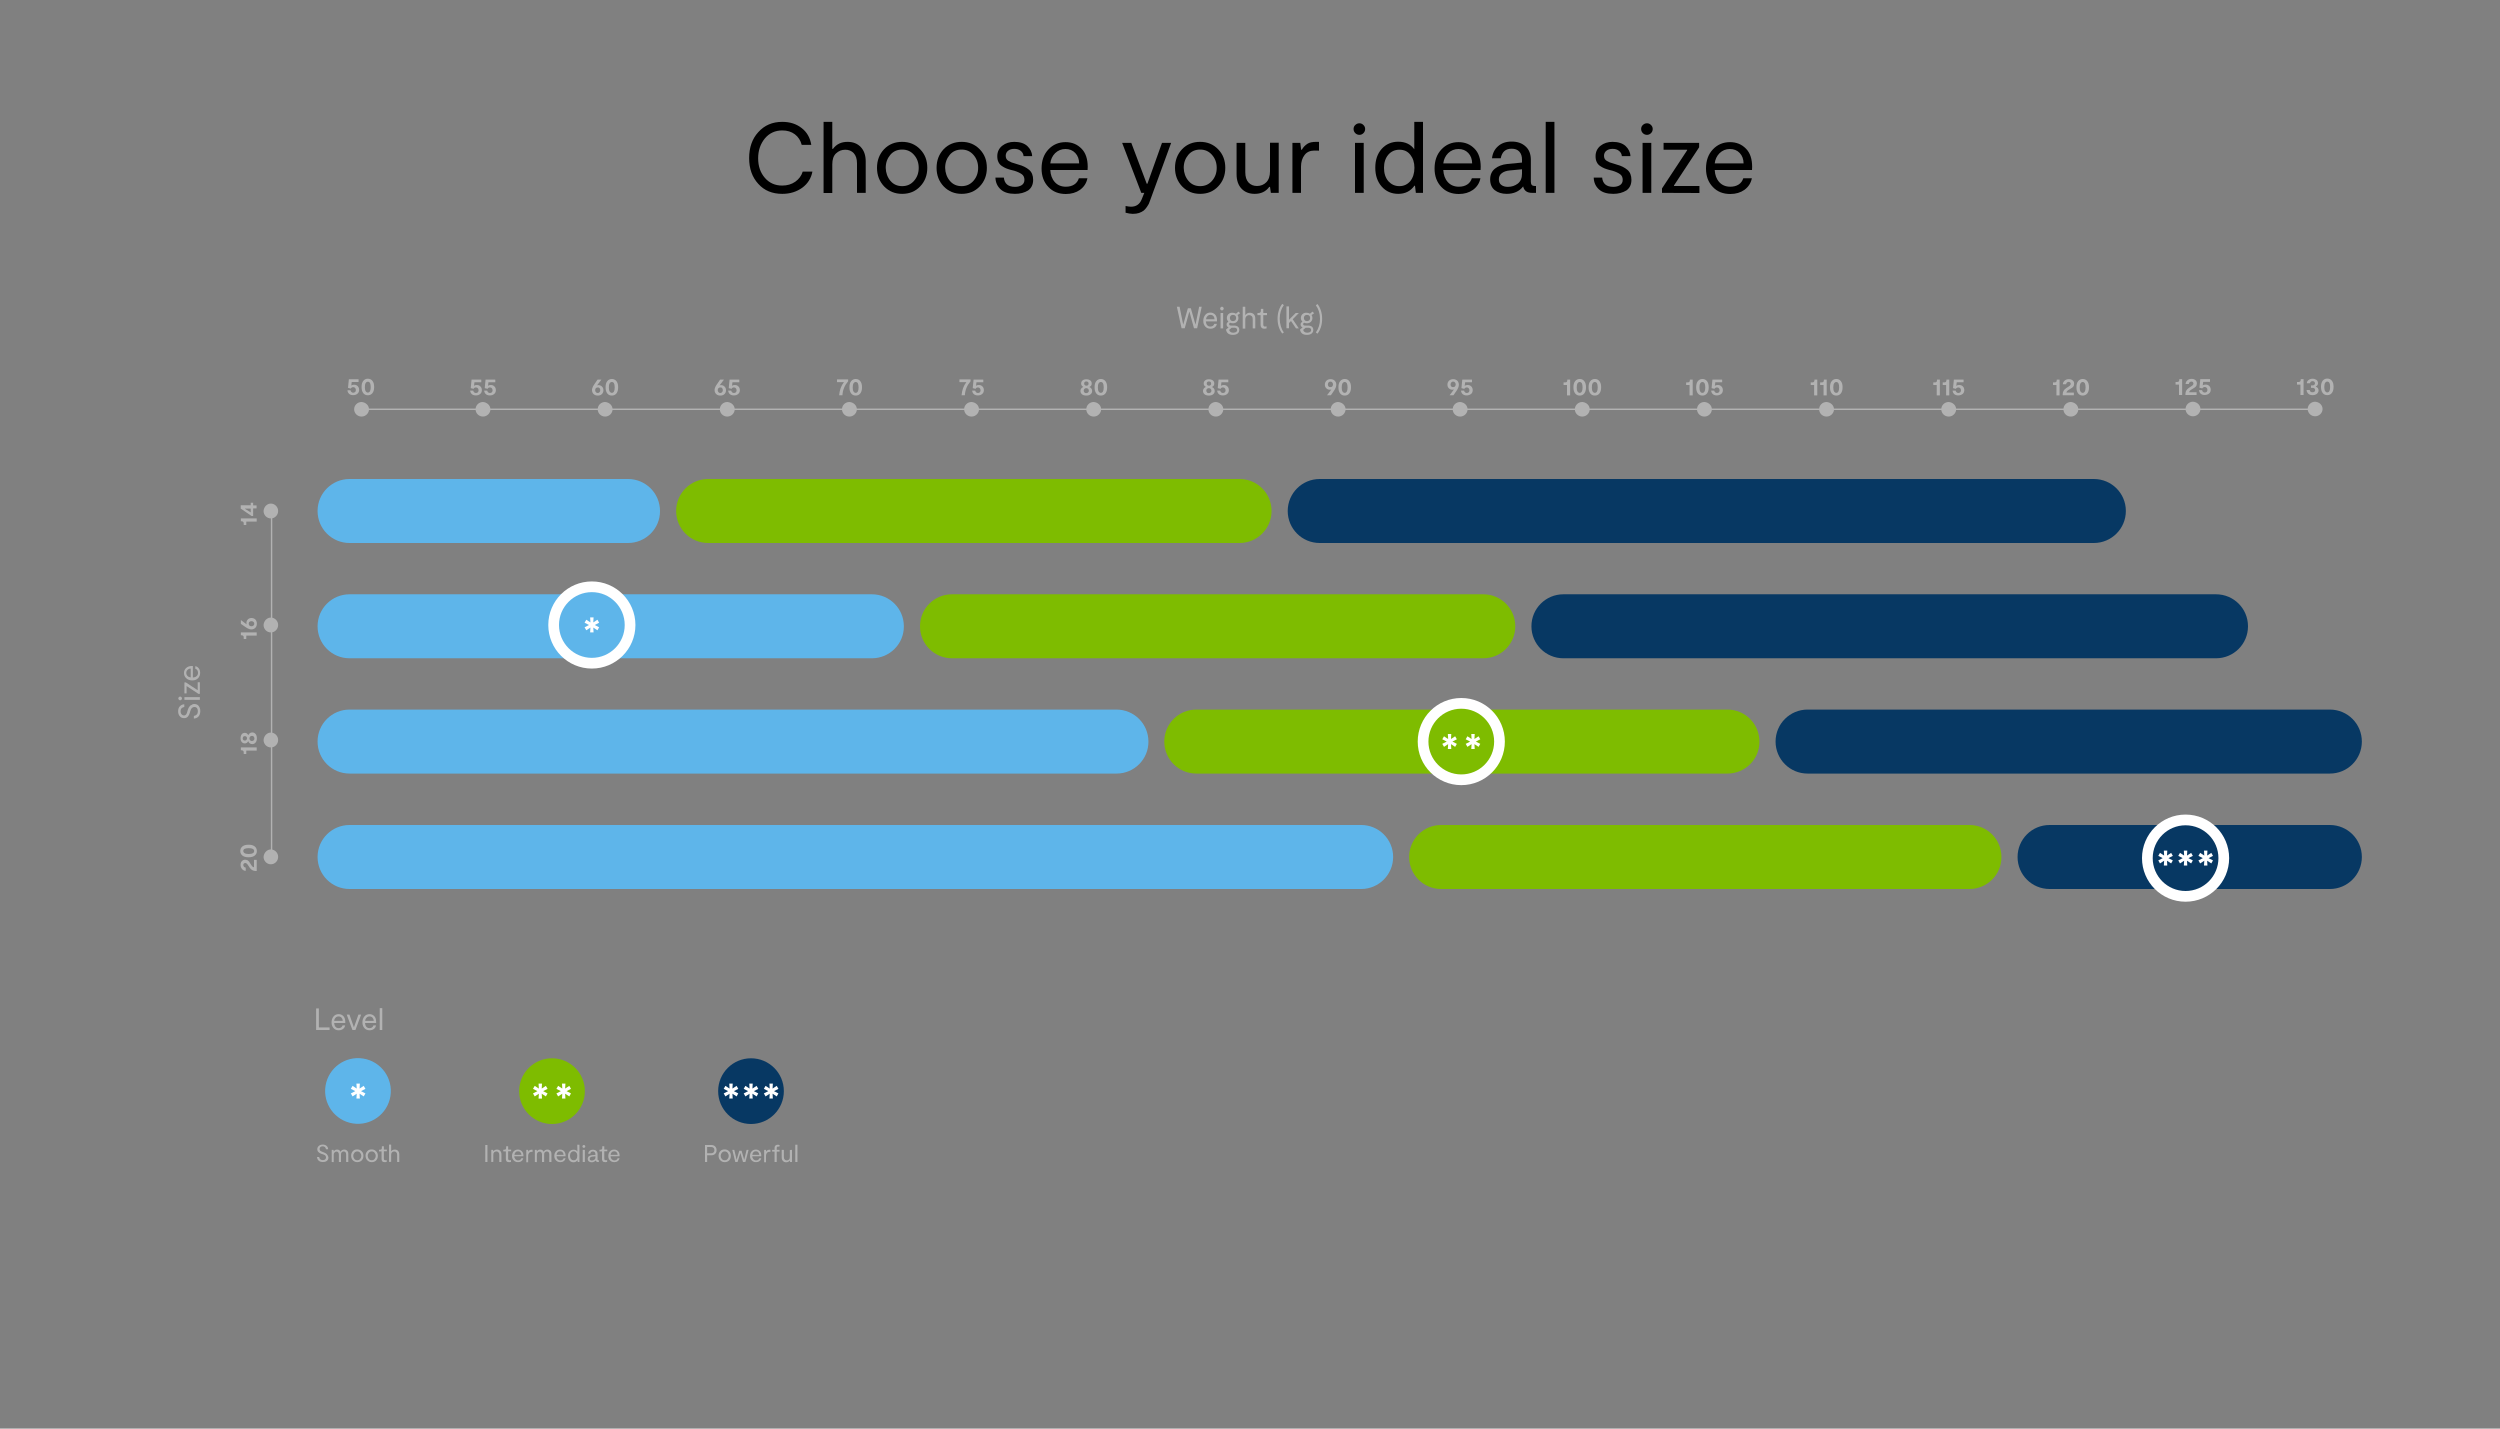 <?xml version="1.0" encoding="utf-8"?>
<!-- Generator: Adobe Illustrator 27.9.0, SVG Export Plug-In . SVG Version: 6.00 Build 0)  -->
<svg version="1.0" id="Capa_1" xmlns="http://www.w3.org/2000/svg" xmlns:xlink="http://www.w3.org/1999/xlink" x="0px" y="0px"
	 viewBox="0 0 1750 1000" style="enable-background:new 0 0 1750 1000;" xml:space="preserve">
<rect x="0" y="0" width="1750" height="1000" fill="#808080" stroke="none"/>
<style type="text/css">
	.st0{fill:none;stroke:#B2B2B2;stroke-miterlimit:10;}
	.st1{fill:#B2B2B2;}
	.st2{fill:#5EB5EA;}
	.st3{fill:#7EBC00;}
	.st4{fill:#073863;}
	.st5{fill:#FFFFFF;}
</style>
<g id="Base">
	<line class="st0" x1="253.1" y1="286.5" x2="1618.9" y2="286.5"/>
	<line class="st0" x1="190.1" y1="358.1" x2="190.1" y2="599.8"/>
	<g>
		<path class="st1" d="M258.3,286.5c0,2.7-2.3,5.1-5.2,5.1s-5.2-2.3-5.2-5.1s2.3-5.1,5.2-5.1C256,281.6,258.3,283.8,258.3,286.5"/>
		<g>
			<path class="st1" d="M247.8,269.3c1.1,0,1.9,0.3,2.6,1c0.7,0.7,1,1.6,1,2.6c0,1.1-0.4,2.1-1.2,2.7c-0.8,0.7-1.8,1-3,1
				s-2.1-0.3-2.8-0.9s-1.1-1.5-1.2-2.5h2.2c0,0.5,0.2,0.9,0.6,1.2c0.3,0.3,0.7,0.5,1.2,0.5c0.6,0,1-0.2,1.4-0.5
				c0.3-0.3,0.5-0.8,0.5-1.4s-0.2-1.1-0.5-1.4c-0.3-0.4-0.8-0.6-1.3-0.6c-0.8,0-1.4,0.3-1.7,1l-2-0.5l0.6-6h6.8v1.9h-4.8l-0.3,2.6
				C246.3,269.5,247,269.3,247.8,269.3z"/>
			<path class="st1" d="M257.5,276.7c-1.4,0-2.4-0.5-3.2-1.5s-1.2-2.4-1.2-4.3s0.4-3.3,1.2-4.3s1.9-1.5,3.2-1.5s2.4,0.5,3.2,1.5
				c0.8,1,1.2,2.4,1.2,4.3s-0.4,3.3-1.2,4.3S258.8,276.7,257.5,276.7z M257.5,274.8c1.3,0,2-1.3,2-3.8c0-1.3-0.2-2.3-0.5-2.9
				s-0.9-0.9-1.5-0.9s-1.1,0.3-1.5,0.9s-0.6,1.6-0.6,2.9s0.2,2.3,0.6,2.9C256.4,274.5,256.9,274.8,257.5,274.8z"/>
		</g>
	</g>
	<g>
		<path class="st1" d="M189.6,352.5c2.7,0,5.1,2.3,5.1,5.2s-2.3,5.2-5.1,5.2s-5.1-2.3-5.1-5.2C184.7,354.8,186.9,352.5,189.6,352.5"
			/>
		<g>
			<path class="st1" d="M179.6,365.1h-7.2v2.4h-1.8v-1.1c0-1-0.5-1.5-1.5-1.5h-0.5v-2h11.1v2.2H179.6z"/>
			<path class="st1" d="M175.5,351.9h1.7v1.9h2.4v2.1h-2.4v5.3h-1.1l-7.6-5.2v-2.3h7L175.5,351.9L175.5,351.9z M175.5,358.7V356h-4
				v0.2L175.5,358.7z"/>
		</g>
	</g>
	<g>
		<path class="st1" d="M189.6,432.3c2.7,0,5.1,2.3,5.1,5.2s-2.3,5.2-5.1,5.2s-5.1-2.3-5.1-5.2C184.7,434.6,186.9,432.3,189.6,432.3"
			/>
		<g>
			<path class="st1" d="M179.6,444.9h-7.2v2.4h-1.8v-1.1c0-1-0.5-1.5-1.5-1.5h-0.5v-2h11.1v2.2H179.6z"/>
			<path class="st1" d="M172.5,436.1c0-1,0.3-1.8,1-2.5s1.5-1,2.6-1s2,0.4,2.7,1.1c0.7,0.8,1,1.7,1,2.9c0,1.2-0.4,2.2-1.1,2.9
				c-0.7,0.7-1.6,1.1-2.8,1.1c-0.5,0-1-0.1-1.5-0.3c-0.5-0.2-0.9-0.3-1.2-0.5s-0.7-0.4-1.1-0.7l-3.5-2.4V434l4.1,3.1
				C172.6,436.9,172.5,436.5,172.5,436.1z M178,436.6c0-0.6-0.2-1-0.6-1.3c-0.4-0.3-0.8-0.5-1.4-0.5c-0.6,0-1,0.2-1.4,0.5
				s-0.5,0.8-0.5,1.3s0.2,1,0.5,1.3c0.4,0.3,0.8,0.5,1.4,0.5c0.6,0,1-0.2,1.4-0.5C177.8,437.6,178,437.2,178,436.6z"/>
		</g>
	</g>
	<g>
		<path class="st1" d="M189.6,512.8c2.7,0,5.1,2.3,5.1,5.2s-2.3,5.2-5.1,5.2s-5.1-2.3-5.1-5.2C184.7,515.1,186.9,512.8,189.6,512.8"
			/>
		<g>
			<path class="st1" d="M179.6,525.4h-7.2v2.4h-1.8v-1.1c0-1-0.5-1.5-1.5-1.5h-0.5v-2h11.1v2.2H179.6z"/>
			<path class="st1" d="M173.8,514.7c0.2-0.5,0.5-1,1-1.4s1.1-0.6,1.8-0.6c1,0,1.7,0.4,2.3,1.1c0.6,0.7,0.9,1.7,0.9,3
				s-0.3,2.3-0.9,3c-0.6,0.7-1.4,1.1-2.3,1.1c-0.7,0-1.3-0.2-1.8-0.6c-0.5-0.4-0.8-0.8-1-1.4h-0.1c-0.5,1-1.3,1.5-2.3,1.5
				c-0.9,0-1.6-0.3-2.2-1s-0.8-1.6-0.8-2.7c0-1.1,0.3-2,0.8-2.7s1.3-1,2.2-1c1.1,0,1.8,0.5,2.3,1.5h0.1V514.7z M169.9,516.9
				c0,0.5,0.1,0.8,0.4,1.1c0.3,0.3,0.6,0.4,1.1,0.4s0.8-0.1,1.1-0.5c0.3-0.3,0.4-0.7,0.4-1.1c0-0.4-0.1-0.8-0.4-1.1
				c-0.3-0.3-0.6-0.4-1.1-0.4s-0.8,0.1-1.1,0.4C170.1,516.1,169.9,516.4,169.9,516.9z M178.1,516.9c0-0.5-0.2-0.9-0.5-1.3
				c-0.3-0.3-0.7-0.5-1.2-0.5s-1,0.2-1.3,0.5s-0.5,0.8-0.5,1.3c0,0.6,0.2,1,0.5,1.3s0.7,0.5,1.2,0.5s1-0.2,1.3-0.5
				C178,517.8,178.1,517.4,178.1,516.9z"/>
		</g>
	</g>
	<g>
		<path class="st1" d="M189.6,594.6c2.7,0,5.1,2.3,5.1,5.2s-2.3,5.2-5.1,5.2s-5.1-2.3-5.1-5.2C184.7,597,186.9,594.6,189.6,594.6"/>
		<g>
			<path class="st1" d="M176,605.7c0.5,0.8,1.1,1.3,1.8,1.4v-5.2h1.9v7.8H179c-1.8,0-3.2-0.8-4.2-2.3l-1.2-1.8
				c-0.2-0.3-0.4-0.5-0.5-0.7s-0.3-0.3-0.6-0.5c-0.2-0.2-0.5-0.3-0.8-0.3c-0.4,0-0.7,0.1-1,0.4s-0.4,0.6-0.4,1
				c0,0.5,0.2,0.9,0.5,1.3c0.3,0.3,0.8,0.5,1.2,0.5v2.3c-0.9,0-1.8-0.4-2.5-1.2s-1.1-1.7-1.1-3c0-1.1,0.3-2,0.9-2.6s1.3-1,2.3-1
				c0.4,0,0.8,0.1,1.2,0.2c0.4,0.1,0.7,0.3,0.9,0.5s0.5,0.4,0.6,0.6s0.3,0.3,0.4,0.6L176,605.7z"/>
			<path class="st1" d="M179.8,595.7c0,1.4-0.5,2.4-1.5,3.2s-2.4,1.2-4.3,1.2c-1.9,0-3.3-0.4-4.3-1.2s-1.5-1.9-1.5-3.2
				s0.5-2.4,1.5-3.2s2.4-1.2,4.3-1.2c1.9,0,3.3,0.4,4.3,1.2S179.8,594.4,179.8,595.7z M177.9,595.7c0-1.3-1.3-2-3.8-2
				c-1.3,0-2.3,0.2-2.9,0.5s-0.9,0.9-0.9,1.5s0.3,1.1,0.9,1.5c0.6,0.4,1.6,0.6,2.9,0.6s2.3-0.2,2.9-0.6
				C177.6,596.9,177.9,596.4,177.9,595.7z"/>
		</g>
	</g>
	<g>
		<path class="st1" d="M343.3,286.5c0,2.7-2.3,5.1-5.2,5.1s-5.2-2.3-5.2-5.1s2.3-5.1,5.2-5.1C340.9,281.6,343.3,283.8,343.3,286.5"
			/>
		<g>
			<path class="st1" d="M333.7,269.5c1.1,0,1.9,0.3,2.6,1s1,1.6,1,2.6c0,1.1-0.4,2.1-1.2,2.7c-0.8,0.7-1.8,1-3,1s-2.1-0.3-2.8-0.9
				s-1.1-1.5-1.2-2.5h2.2c0,0.5,0.2,0.9,0.6,1.2c0.3,0.3,0.7,0.5,1.2,0.5c0.6,0,1-0.2,1.4-0.5c0.3-0.3,0.5-0.8,0.5-1.4
				s-0.2-1.1-0.5-1.4c-0.3-0.4-0.8-0.6-1.3-0.6c-0.8,0-1.4,0.3-1.7,1l-2-0.5l0.6-6h6.8v1.9h-4.8l-0.3,2.6
				C332.1,269.7,332.8,269.5,333.7,269.5z"/>
			<path class="st1" d="M343.5,269.5c1.1,0,1.9,0.3,2.6,1s1,1.6,1,2.6c0,1.1-0.4,2.1-1.2,2.7c-0.8,0.7-1.8,1-3,1s-2.1-0.3-2.8-0.9
				s-1.1-1.5-1.2-2.5h2.2c0,0.5,0.2,0.9,0.6,1.2c0.3,0.3,0.7,0.5,1.2,0.5c0.6,0,1-0.2,1.4-0.5c0.3-0.3,0.5-0.8,0.5-1.4
				s-0.2-1.1-0.5-1.4c-0.3-0.4-0.8-0.6-1.3-0.6c-0.8,0-1.4,0.3-1.7,1l-2-0.5l0.6-6h6.8v1.9h-4.8l-0.3,2.6
				C341.9,269.7,342.6,269.5,343.5,269.5z"/>
		</g>
	</g>
	<g>
		<path class="st1" d="M428.8,286.5c0,2.7-2.3,5.1-5.2,5.1s-5.2-2.3-5.2-5.1s2.3-5.1,5.2-5.1C426.5,281.6,428.8,283.8,428.8,286.5"
			/>
		<g>
			<path class="st1" d="M418.9,269.6c1,0,1.8,0.3,2.5,1s1,1.5,1,2.6s-0.4,2-1.1,2.7c-0.8,0.7-1.7,1-2.9,1c-1.2,0-2.2-0.4-2.9-1.1
				c-0.7-0.7-1.1-1.6-1.1-2.8c0-0.5,0.1-1,0.3-1.5c0.2-0.5,0.3-0.9,0.5-1.2c0.2-0.3,0.4-0.7,0.7-1.1l2.4-3.5h2.7l-3.1,4.1
				C418.1,269.6,418.5,269.6,418.9,269.6z M418.4,275.1c0.6,0,1-0.2,1.3-0.6s0.5-0.8,0.5-1.4s-0.2-1-0.5-1.4s-0.8-0.5-1.3-0.5
				s-1,0.2-1.3,0.5c-0.3,0.4-0.5,0.8-0.5,1.4s0.2,1,0.5,1.4S417.8,275.1,418.4,275.1z"/>
			<path class="st1" d="M428.3,276.9c-1.4,0-2.4-0.5-3.2-1.5c-0.8-1-1.2-2.4-1.2-4.3s0.4-3.3,1.2-4.3c0.8-1,1.9-1.5,3.2-1.5
				s2.4,0.5,3.2,1.5c0.8,1,1.2,2.4,1.2,4.3s-0.4,3.3-1.2,4.3C430.7,276.4,429.6,276.9,428.3,276.9z M428.3,275c1.3,0,2-1.3,2-3.8
				c0-1.3-0.2-2.3-0.5-2.9s-0.9-0.9-1.5-0.9s-1.1,0.3-1.5,0.9s-0.6,1.6-0.6,2.9s0.2,2.3,0.6,2.9C427.2,274.7,427.7,275,428.3,275z"
				/>
		</g>
	</g>
	<g>
		<path class="st1" d="M514.3,286.5c0,2.7-2.3,5.1-5.2,5.1s-5.2-2.3-5.2-5.1s2.3-5.1,5.2-5.1C512,281.6,514.3,283.8,514.3,286.5"/>
		<g>
			<path class="st1" d="M504.7,269.6c1,0,1.8,0.3,2.5,1s1,1.5,1,2.6s-0.4,2-1.1,2.7c-0.8,0.7-1.7,1-2.9,1c-1.2,0-2.2-0.4-2.9-1.1
				c-0.7-0.7-1.1-1.6-1.1-2.8c0-0.5,0.1-1,0.3-1.5c0.2-0.5,0.3-0.9,0.5-1.2c0.2-0.3,0.4-0.7,0.7-1.1l2.4-3.5h2.7l-3.1,4.1
				C504,269.6,504.3,269.6,504.7,269.6z M504.2,275.1c0.6,0,1-0.2,1.3-0.6s0.5-0.8,0.5-1.4s-0.2-1-0.5-1.4s-0.8-0.5-1.3-0.5
				s-1,0.2-1.3,0.5c-0.3,0.4-0.5,0.8-0.5,1.4s0.2,1,0.5,1.4S503.6,275.1,504.2,275.1z"/>
			<path class="st1" d="M514.3,269.5c1.1,0,1.9,0.3,2.6,1c0.7,0.7,1,1.6,1,2.6c0,1.1-0.4,2.1-1.2,2.7c-0.8,0.7-1.8,1-3,1
				s-2.1-0.3-2.8-0.9s-1.1-1.5-1.2-2.5h2.2c0,0.5,0.2,0.9,0.6,1.2c0.3,0.3,0.7,0.5,1.2,0.5c0.6,0,1-0.2,1.4-0.5
				c0.3-0.3,0.5-0.8,0.5-1.4s-0.2-1.1-0.5-1.4c-0.3-0.4-0.8-0.6-1.3-0.6c-0.8,0-1.4,0.3-1.7,1l-2-0.5l0.6-6h6.8v1.9h-4.8l-0.3,2.6
				C512.7,269.7,513.4,269.5,514.3,269.5z"/>
		</g>
	</g>
	<g>
		<path class="st1" d="M599.8,286.5c0,2.7-2.3,5.1-5.2,5.1s-5.2-2.3-5.2-5.1s2.3-5.1,5.2-5.1C597.5,281.6,599.8,283.8,599.8,286.5"
			/>
		<g>
			<path class="st1" d="M585.8,265.6h7.9v1.3c-2.4,2.8-3.8,6-4,9.8h-2.3c0.3-3.6,1.4-6.7,3.3-9.1v-0.1h-4.8v-1.9H585.8z"/>
			<path class="st1" d="M599,276.9c-1.4,0-2.4-0.5-3.2-1.5s-1.2-2.4-1.2-4.3s0.4-3.3,1.2-4.3s1.9-1.5,3.2-1.5s2.4,0.5,3.2,1.5
				s1.2,2.4,1.2,4.3s-0.4,3.3-1.2,4.3S600.4,276.9,599,276.9z M599,275c1.3,0,2-1.3,2-3.8c0-1.3-0.2-2.3-0.5-2.9s-0.9-0.9-1.5-0.9
				s-1.1,0.3-1.5,0.9s-0.6,1.6-0.6,2.9s0.2,2.3,0.6,2.9C597.9,274.7,598.4,275,599,275z"/>
		</g>
	</g>
	<g>
		<path class="st1" d="M685.3,286.5c0,2.7-2.3,5.1-5.2,5.1s-5.2-2.3-5.2-5.1s2.3-5.1,5.2-5.1C683,281.6,685.3,283.8,685.3,286.5"/>
		<g>
			<path class="st1" d="M671.5,265.6h7.9v1.3c-2.4,2.8-3.8,6-4,9.8h-2.3c0.3-3.6,1.4-6.7,3.3-9.1v-0.1h-4.8v-1.9H671.5z"/>
			<path class="st1" d="M685.1,269.5c1.1,0,1.9,0.3,2.6,1c0.7,0.7,1,1.6,1,2.6c0,1.1-0.4,2.1-1.2,2.7c-0.8,0.7-1.8,1-3,1
				s-2.1-0.3-2.8-0.9s-1.1-1.5-1.2-2.5h2.2c0,0.5,0.2,0.9,0.6,1.2c0.3,0.3,0.7,0.5,1.2,0.5c0.6,0,1-0.2,1.4-0.5
				c0.3-0.3,0.5-0.8,0.5-1.4s-0.2-1.1-0.5-1.4c-0.3-0.4-0.8-0.6-1.3-0.6c-0.8,0-1.4,0.3-1.7,1l-2-0.5l0.6-6h6.8v1.9h-4.8l-0.3,2.6
				C683.5,269.7,684.2,269.5,685.1,269.5z"/>
		</g>
	</g>
	<g>
		<path class="st1" d="M770.8,286.5c0,2.7-2.3,5.1-5.2,5.1s-5.2-2.3-5.2-5.1s2.3-5.1,5.2-5.1C768.5,281.6,770.8,283.8,770.8,286.5"
			/>
		<g>
			<path class="st1" d="M762.5,270.9c0.5,0.2,1,0.5,1.4,1s0.6,1.1,0.6,1.8c0,1-0.4,1.7-1.1,2.3c-0.7,0.6-1.7,0.9-3,0.9
				s-2.3-0.3-3-0.9s-1.1-1.4-1.1-2.3c0-0.7,0.2-1.3,0.6-1.8c0.4-0.5,0.8-0.8,1.4-1v-0.1c-1-0.5-1.5-1.3-1.5-2.3c0-0.9,0.3-1.6,1-2.2
				s1.6-0.8,2.7-0.8c1.1,0,2,0.3,2.7,0.8s1,1.3,1,2.2c0,1.1-0.5,1.8-1.5,2.3v0.1H762.5z M760.4,275.2c0.5,0,0.9-0.2,1.3-0.5
				c0.3-0.3,0.5-0.7,0.5-1.2s-0.2-1-0.5-1.3s-0.8-0.5-1.3-0.5c-0.6,0-1,0.2-1.3,0.5s-0.5,0.7-0.5,1.2s0.2,1,0.5,1.3
				C759.4,275.1,759.8,275.2,760.4,275.2z M760.4,267c-0.5,0-0.8,0.1-1.1,0.4s-0.4,0.6-0.4,1.1s0.1,0.8,0.5,1.1
				c0.3,0.3,0.7,0.4,1.1,0.4c0.4,0,0.8-0.1,1.1-0.4s0.4-0.6,0.4-1.1s-0.1-0.8-0.4-1.1C761.2,267.1,760.8,267,760.4,267z"/>
			<path class="st1" d="M770.6,276.9c-1.4,0-2.4-0.5-3.2-1.5s-1.2-2.4-1.2-4.3s0.4-3.3,1.2-4.3s1.9-1.5,3.2-1.5s2.4,0.5,3.2,1.5
				s1.2,2.4,1.2,4.3s-0.4,3.3-1.2,4.3S771.9,276.9,770.6,276.9z M770.6,275c1.3,0,2-1.3,2-3.8c0-1.3-0.2-2.3-0.5-2.9
				s-0.9-0.9-1.5-0.9s-1.1,0.3-1.5,0.9s-0.6,1.6-0.6,2.9s0.2,2.3,0.6,2.9C769.5,274.7,770,275,770.6,275z"/>
		</g>
	</g>
	<g>
		<path class="st1" d="M856.3,286.5c0,2.7-2.3,5.1-5.2,5.1s-5.2-2.3-5.2-5.1s2.3-5.1,5.2-5.1C854,281.6,856.3,283.8,856.3,286.5"/>
		<g>
			<path class="st1" d="M848.3,270.9c0.5,0.2,1,0.5,1.4,1s0.6,1.1,0.6,1.8c0,1-0.4,1.7-1.1,2.3s-1.7,0.9-3,0.9s-2.3-0.3-3-0.9
				s-1.1-1.4-1.1-2.3c0-0.7,0.2-1.3,0.6-1.8c0.4-0.5,0.8-0.8,1.4-1v-0.1c-1-0.5-1.5-1.3-1.5-2.3c0-0.9,0.3-1.6,1-2.2
				s1.6-0.8,2.7-0.8c1.1,0,2,0.3,2.7,0.8s1,1.3,1,2.2c0,1.1-0.5,1.8-1.5,2.3v0.1H848.3z M846.2,275.2c0.5,0,0.9-0.2,1.3-0.5
				c0.3-0.3,0.5-0.7,0.5-1.2s-0.2-1-0.5-1.3s-0.8-0.5-1.3-0.5c-0.6,0-1,0.2-1.3,0.5s-0.5,0.7-0.5,1.2s0.2,1,0.5,1.3
				C845.2,275.1,845.6,275.2,846.2,275.2z M846.2,267c-0.5,0-0.8,0.1-1.1,0.4s-0.4,0.6-0.4,1.1s0.2,0.8,0.5,1.1
				c0.3,0.3,0.7,0.4,1.1,0.4c0.4,0,0.8-0.1,1.1-0.4s0.4-0.6,0.4-1.1s-0.1-0.8-0.4-1.1C847,267.1,846.6,267,846.2,267z"/>
			<path class="st1" d="M856.6,269.5c1.1,0,1.9,0.3,2.6,1c0.7,0.7,1,1.6,1,2.6c0,1.1-0.4,2.1-1.2,2.7c-0.8,0.7-1.8,1-3,1
				s-2.1-0.3-2.8-0.9s-1.1-1.5-1.2-2.5h2.2c0,0.5,0.2,0.9,0.6,1.2c0.3,0.3,0.7,0.5,1.2,0.5c0.6,0,1-0.2,1.4-0.5
				c0.3-0.3,0.5-0.8,0.5-1.4s-0.2-1.1-0.5-1.4c-0.3-0.4-0.8-0.6-1.3-0.6c-0.8,0-1.4,0.3-1.7,1l-2-0.5l0.6-6h6.8v1.9H855l-0.3,2.6
				C855.1,269.7,855.7,269.5,856.6,269.5z"/>
		</g>
	</g>
	<g>
		<path class="st1" d="M941.9,286.5c0,2.7-2.3,5.1-5.2,5.1s-5.2-2.3-5.2-5.1s2.3-5.1,5.2-5.1C939.6,281.6,941.9,283.8,941.9,286.5"
			/>
		<g>
			<path class="st1" d="M931.4,265.4c1.2,0,2.2,0.4,2.9,1.1s1.1,1.6,1.1,2.8c0,1.2-0.5,2.5-1.4,3.9l-2.4,3.5h-2.7l3.1-4.1
				c-0.3,0.1-0.7,0.2-1.1,0.2c-1,0-1.8-0.3-2.5-1s-1-1.5-1-2.6s0.4-2,1.1-2.7C929.2,265.8,930.2,265.4,931.4,265.4z M930,270.5
				c0.3,0.4,0.8,0.5,1.3,0.5c0.6,0,1-0.2,1.3-0.5c0.3-0.4,0.5-0.8,0.5-1.4s-0.2-1-0.5-1.4s-0.8-0.6-1.3-0.6c-0.6,0-1,0.2-1.3,0.6
				s-0.5,0.8-0.5,1.4S929.7,270.2,930,270.5z"/>
			<path class="st1" d="M941.3,276.9c-1.4,0-2.4-0.5-3.2-1.5s-1.2-2.4-1.2-4.3s0.4-3.3,1.2-4.3s1.9-1.5,3.2-1.5
				c1.4,0,2.4,0.5,3.2,1.5s1.2,2.4,1.2,4.3s-0.4,3.3-1.2,4.3S942.7,276.9,941.3,276.9z M941.3,275c1.3,0,2-1.3,2-3.8
				c0-1.3-0.2-2.3-0.5-2.9c-0.4-0.6-0.9-0.9-1.5-0.9s-1.1,0.3-1.5,0.9s-0.6,1.6-0.6,2.9s0.2,2.3,0.6,2.9
				C940.2,274.7,940.7,275,941.3,275z"/>
		</g>
	</g>
	<g>
		<path class="st1" d="M1027.3,286.5c0,2.7-2.3,5.1-5.2,5.1c-2.9,0-5.2-2.3-5.2-5.1s2.3-5.1,5.2-5.1
			C1025,281.6,1027.3,283.8,1027.3,286.5"/>
		<g>
			<path class="st1" d="M1017.2,265.4c1.2,0,2.2,0.4,2.9,1.1s1.1,1.6,1.1,2.8c0,1.2-0.5,2.5-1.4,3.9l-2.4,3.5h-2.7l3.1-4.1
				c-0.3,0.1-0.7,0.2-1.1,0.2c-1,0-1.8-0.3-2.5-1s-1-1.5-1-2.6s0.4-2,1.1-2.7C1015.1,265.8,1016,265.4,1017.2,265.4z M1015.9,270.5
				c0.3,0.4,0.8,0.5,1.3,0.5c0.6,0,1-0.2,1.3-0.5c0.3-0.4,0.5-0.8,0.5-1.4s-0.2-1-0.5-1.4s-0.8-0.6-1.3-0.6c-0.6,0-1,0.2-1.3,0.6
				s-0.5,0.8-0.5,1.4S1015.5,270.2,1015.9,270.5z"/>
			<path class="st1" d="M1027.3,269.5c1.1,0,1.9,0.3,2.6,1s1,1.6,1,2.6c0,1.1-0.4,2.1-1.2,2.7s-1.8,1-3,1s-2.1-0.3-2.8-0.9
				s-1.1-1.5-1.2-2.5h2.2c0,0.5,0.2,0.9,0.6,1.2c0.3,0.3,0.7,0.5,1.2,0.5c0.6,0,1-0.2,1.4-0.5c0.3-0.3,0.5-0.8,0.5-1.4
				s-0.2-1.1-0.5-1.4c-0.3-0.4-0.8-0.6-1.3-0.6c-0.8,0-1.4,0.3-1.8,1l-2-0.5l0.6-6h6.8v1.9h-4.8l-0.3,2.6
				C1025.7,269.7,1026.4,269.5,1027.3,269.5z"/>
		</g>
	</g>
	<g>
		<path class="st1" d="M1112.8,286.5c0,2.7-2.3,5.1-5.2,5.1c-2.9,0-5.2-2.3-5.2-5.1s2.3-5.1,5.2-5.1
			C1110.5,281.6,1112.8,283.8,1112.8,286.5"/>
		<g>
			<path class="st1" d="M1096.9,276.7v-7.2h-2.4v-1.8h1.1c1,0,1.5-0.5,1.5-1.5v-0.5h2v11.1h-2.2V276.7z"/>
			<path class="st1" d="M1105.8,276.9c-1.4,0-2.4-0.5-3.2-1.5c-0.8-1-1.2-2.4-1.2-4.3s0.4-3.3,1.2-4.3c0.8-1,1.9-1.5,3.2-1.5
				c1.4,0,2.4,0.5,3.2,1.5c0.8,1,1.2,2.4,1.2,4.3s-0.4,3.3-1.2,4.3S1107.2,276.9,1105.8,276.9z M1105.8,275c1.3,0,2-1.3,2-3.8
				c0-1.3-0.2-2.3-0.5-2.9c-0.4-0.6-0.9-0.9-1.5-0.9s-1.1,0.3-1.5,0.9s-0.6,1.6-0.6,2.9s0.2,2.3,0.6,2.9
				C1104.7,274.7,1105.2,275,1105.8,275z"/>
			<path class="st1" d="M1116.4,276.9c-1.4,0-2.4-0.5-3.2-1.5c-0.8-1-1.2-2.4-1.2-4.3s0.4-3.3,1.2-4.3c0.8-1,1.9-1.5,3.2-1.5
				c1.4,0,2.4,0.5,3.2,1.5c0.8,1,1.2,2.4,1.2,4.3s-0.4,3.3-1.2,4.3S1117.8,276.9,1116.4,276.9z M1116.4,275c1.3,0,2-1.3,2-3.8
				c0-1.3-0.2-2.3-0.5-2.9c-0.4-0.6-0.9-0.9-1.5-0.9s-1.1,0.3-1.5,0.9s-0.6,1.6-0.6,2.9s0.2,2.3,0.6,2.9S1115.8,275,1116.4,275z"/>
		</g>
	</g>
	<g>
		<path class="st1" d="M1198.3,286.5c0,2.7-2.3,5.1-5.2,5.1c-2.9,0-5.2-2.3-5.2-5.1s2.3-5.1,5.2-5.1
			C1196,281.6,1198.3,283.8,1198.3,286.5"/>
		<g>
			<path class="st1" d="M1182.7,276.7v-7.2h-2.4v-1.8h1.1c1,0,1.5-0.5,1.5-1.5v-0.5h2v11.1h-2.2V276.7z"/>
			<path class="st1" d="M1191.7,276.9c-1.4,0-2.4-0.5-3.2-1.5c-0.8-1-1.2-2.4-1.2-4.3s0.4-3.3,1.2-4.3c0.8-1,1.9-1.5,3.2-1.5
				c1.4,0,2.4,0.5,3.2,1.5c0.8,1,1.2,2.4,1.2,4.3s-0.4,3.3-1.2,4.3S1193,276.9,1191.7,276.9z M1191.7,275c1.3,0,2-1.3,2-3.8
				c0-1.3-0.2-2.3-0.5-2.9c-0.4-0.6-0.9-0.9-1.5-0.9s-1.1,0.3-1.5,0.9s-0.6,1.6-0.6,2.9s0.2,2.3,0.6,2.9
				C1190.5,274.7,1191,275,1191.7,275z"/>
			<path class="st1" d="M1202.4,269.5c1.1,0,1.9,0.3,2.6,1s1,1.6,1,2.6c0,1.1-0.4,2.1-1.2,2.7s-1.8,1-3,1s-2.1-0.3-2.8-0.9
				c-0.7-0.6-1.1-1.5-1.2-2.5h2.2c0,0.5,0.2,0.9,0.6,1.2c0.3,0.3,0.7,0.5,1.2,0.5c0.6,0,1-0.2,1.4-0.5c0.3-0.3,0.5-0.8,0.5-1.4
				s-0.2-1.1-0.5-1.4c-0.3-0.4-0.8-0.6-1.3-0.6c-0.8,0-1.4,0.3-1.8,1l-2-0.5l0.6-6h6.8v1.9h-4.8l-0.3,2.6
				C1200.8,269.7,1201.5,269.5,1202.4,269.5z"/>
		</g>
	</g>
	<g>
		<path class="st1" d="M1283.8,286.5c0,2.7-2.3,5.1-5.2,5.1s-5.2-2.3-5.2-5.1s2.3-5.1,5.2-5.1
			C1281.5,281.6,1283.8,283.8,1283.8,286.5"/>
		<g>
			<path class="st1" d="M1269.9,276.7v-7.2h-2.4v-1.8h1.1c1,0,1.5-0.5,1.5-1.5v-0.5h2v11.1h-2.2V276.7z"/>
			<path class="st1" d="M1276.5,276.7v-7.2h-2.4v-1.8h1.1c1,0,1.5-0.5,1.5-1.5v-0.5h2v11.1h-2.2V276.7z"/>
			<path class="st1" d="M1285.4,276.9c-1.4,0-2.4-0.5-3.2-1.5c-0.8-1-1.2-2.4-1.2-4.3s0.4-3.3,1.2-4.3c0.8-1,1.9-1.5,3.2-1.5
				c1.4,0,2.4,0.5,3.2,1.5c0.8,1,1.2,2.4,1.2,4.3s-0.4,3.3-1.2,4.3S1286.8,276.9,1285.4,276.9z M1285.4,275c1.3,0,2-1.3,2-3.8
				c0-1.3-0.2-2.3-0.5-2.9c-0.4-0.6-0.9-0.9-1.5-0.9s-1.1,0.3-1.5,0.9s-0.6,1.6-0.6,2.9s0.2,2.3,0.6,2.9S1284.8,275,1285.4,275z"/>
		</g>
	</g>
	<g>
		<path class="st1" d="M1369.3,286.5c0,2.7-2.3,5.1-5.2,5.1s-5.2-2.3-5.2-5.1s2.3-5.1,5.2-5.1C1367,281.6,1369.3,283.8,1369.3,286.5
			"/>
		<g>
			<path class="st1" d="M1355.7,276.7v-7.2h-2.4v-1.8h1.1c1,0,1.5-0.5,1.5-1.5v-0.5h2v11.1h-2.2V276.7z"/>
			<path class="st1" d="M1362.3,276.7v-7.2h-2.4v-1.8h1.1c1,0,1.5-0.5,1.5-1.5v-0.5h2v11.1h-2.2V276.7z"/>
			<path class="st1" d="M1371.4,269.5c1.1,0,1.9,0.3,2.6,1s1,1.6,1,2.6c0,1.1-0.4,2.1-1.2,2.7s-1.8,1-3,1s-2.1-0.3-2.8-0.9
				c-0.7-0.6-1.1-1.5-1.2-2.5h2.2c0,0.5,0.2,0.9,0.6,1.2c0.3,0.3,0.7,0.5,1.2,0.5c0.6,0,1-0.2,1.4-0.5c0.3-0.3,0.5-0.8,0.5-1.4
				s-0.2-1.1-0.5-1.4c-0.3-0.4-0.8-0.6-1.3-0.6c-0.8,0-1.4,0.3-1.8,1l-2-0.5l0.6-6h6.8v1.9h-4.8l-0.3,2.6
				C1369.9,269.7,1370.5,269.5,1371.4,269.5z"/>
		</g>
	</g>
	<g>
		<path class="st1" d="M1454.8,286.5c0,2.7-2.3,5.1-5.2,5.1s-5.2-2.3-5.2-5.1s2.3-5.1,5.2-5.1
			C1452.5,281.6,1454.8,283.8,1454.8,286.5"/>
		<g>
			<path class="st1" d="M1439.5,276.7v-7.2h-2.4v-1.8h1.1c1,0,1.5-0.5,1.5-1.5v-0.5h2v11.1h-2.2V276.7z"/>
			<path class="st1" d="M1447.9,273c-0.8,0.5-1.3,1.1-1.4,1.8h5.2v1.9h-7.8V276c0-1.8,0.8-3.2,2.3-4.2l1.8-1.2
				c0.3-0.2,0.5-0.4,0.7-0.5s0.3-0.3,0.5-0.6c0.2-0.2,0.3-0.5,0.3-0.8c0-0.4-0.1-0.7-0.4-1s-0.6-0.4-1-0.4c-0.5,0-1,0.2-1.3,0.5
				s-0.5,0.8-0.5,1.2h-2.3c0-0.9,0.4-1.8,1.2-2.5c0.7-0.7,1.7-1.1,3-1.1c1.1,0,2,0.3,2.7,0.9s1,1.3,1,2.3c0,0.4-0.1,0.8-0.2,1.2
				s-0.3,0.7-0.5,0.9s-0.4,0.5-0.6,0.6s-0.3,0.3-0.6,0.4L1447.9,273z"/>
			<path class="st1" d="M1457.9,276.9c-1.4,0-2.4-0.5-3.2-1.5c-0.8-1-1.2-2.4-1.2-4.3s0.4-3.3,1.2-4.3c0.8-1,1.9-1.5,3.2-1.5
				c1.4,0,2.4,0.5,3.2,1.5c0.8,1,1.2,2.4,1.2,4.3s-0.4,3.3-1.2,4.3S1459.2,276.9,1457.9,276.9z M1457.9,275c1.3,0,2-1.3,2-3.8
				c0-1.3-0.2-2.3-0.5-2.9c-0.4-0.6-0.9-0.9-1.5-0.9s-1.1,0.3-1.5,0.9s-0.6,1.6-0.6,2.9s0.2,2.3,0.6,2.9S1457.3,275,1457.9,275z"/>
		</g>
	</g>
	<g>
		<path class="st1" d="M1540.3,286.3c0,2.7-2.3,5.1-5.2,5.1c-2.9,0-5.2-2.3-5.2-5.1s2.3-5.1,5.2-5.1
			C1538,281.4,1540.3,283.5,1540.3,286.3"/>
		<g>
			<path class="st1" d="M1525.3,276.4v-7.2h-2.4v-1.8h1.1c1,0,1.5-0.5,1.5-1.5v-0.5h2v11.1h-2.2V276.4z"/>
			<path class="st1" d="M1533.8,272.8c-0.8,0.5-1.3,1.1-1.4,1.8h5.2v1.9h-7.8v-0.7c0-1.8,0.8-3.2,2.3-4.2l1.8-1.2
				c0.3-0.2,0.5-0.4,0.7-0.5s0.3-0.3,0.5-0.6c0.2-0.2,0.3-0.5,0.3-0.8c0-0.4-0.1-0.7-0.4-1s-0.6-0.4-1-0.4c-0.5,0-1,0.2-1.3,0.5
				s-0.5,0.8-0.5,1.2h-2.3c0-0.9,0.4-1.8,1.2-2.5c0.7-0.7,1.7-1.1,3-1.1c1.1,0,2,0.3,2.7,0.9s1,1.3,1,2.3c0,0.4-0.1,0.8-0.2,1.2
				s-0.3,0.7-0.5,0.9s-0.4,0.5-0.6,0.6s-0.3,0.3-0.6,0.4L1533.8,272.8z"/>
			<path class="st1" d="M1543.9,269.2c1.1,0,1.9,0.3,2.6,1s1,1.6,1,2.6c0,1.1-0.4,2.1-1.2,2.7s-1.8,1-3,1s-2.1-0.3-2.8-0.9
				c-0.7-0.6-1.1-1.5-1.2-2.5h2.2c0,0.5,0.2,0.9,0.6,1.2c0.3,0.3,0.7,0.5,1.2,0.5c0.6,0,1-0.2,1.4-0.5c0.3-0.3,0.5-0.8,0.5-1.4
				s-0.2-1.1-0.5-1.4c-0.3-0.4-0.8-0.6-1.3-0.6c-0.8,0-1.4,0.3-1.8,1l-2-0.5l0.6-6h6.8v1.9h-4.8l-0.3,2.6
				C1542.3,269.4,1543,269.2,1543.9,269.2z"/>
		</g>
	</g>
	<g>
		<path class="st1" d="M1625.8,286.3c0,2.7-2.3,5.1-5.2,5.1s-5.2-2.3-5.2-5.1s2.3-5.1,5.2-5.1
			C1623.5,281.4,1625.8,283.5,1625.8,286.3"/>
		<g>
			<path class="st1" d="M1610.3,276.4v-7.2h-2.4v-1.8h1.1c1,0,1.5-0.5,1.5-1.5v-0.5h2v11.1h-2.2V276.4z"/>
			<path class="st1" d="M1621.1,270.7c1.2,0.5,1.9,1.3,1.9,2.6c0,0.9-0.4,1.7-1.2,2.4c-0.8,0.6-1.8,0.9-3,0.9c-1.3,0-2.3-0.3-3-1
				s-1.1-1.5-1.2-2.6h2.2c0.2,1.1,0.8,1.6,1.9,1.6c0.6,0,1-0.1,1.4-0.4s0.5-0.7,0.5-1.1c0-0.5-0.2-0.9-0.5-1.2
				c-0.3-0.3-0.8-0.4-1.4-0.4h-1v-1.7h1c0.5,0,1-0.1,1.3-0.4s0.5-0.6,0.5-1.1s-0.2-0.8-0.5-1.1c-0.3-0.3-0.7-0.4-1.2-0.4
				s-0.8,0.1-1.2,0.4c-0.3,0.2-0.5,0.6-0.6,1.1h-2.2c0-1,0.4-1.7,1.2-2.3c0.8-0.6,1.7-0.9,2.8-0.9c1,0,1.9,0.3,2.7,0.8
				c0.7,0.6,1.1,1.3,1.1,2.3c0,1.1-0.5,1.8-1.5,2.3L1621.1,270.7L1621.1,270.7z"/>
			<path class="st1" d="M1629.1,276.6c-1.4,0-2.4-0.5-3.2-1.5c-0.8-1-1.2-2.4-1.2-4.3s0.4-3.3,1.2-4.3c0.8-1,1.9-1.5,3.2-1.5
				c1.4,0,2.4,0.5,3.2,1.5c0.8,1,1.2,2.4,1.2,4.3s-0.4,3.3-1.2,4.3S1630.5,276.6,1629.1,276.6z M1629.1,274.7c1.3,0,2-1.3,2-3.8
				c0-1.3-0.2-2.3-0.5-2.9c-0.4-0.6-0.9-0.9-1.5-0.9s-1.1,0.3-1.5,0.9s-0.6,1.6-0.6,2.9s0.2,2.3,0.6,2.9
				C1628,274.4,1628.5,274.7,1629.1,274.7z"/>
		</g>
	</g>
	<g>
		<path class="st2" d="M439.6,380.1H244.7c-12.4,0-22.4-10-22.4-22.4l0,0c0-12.4,10-22.4,22.4-22.4h194.9c12.4,0,22.4,10,22.4,22.4
			l0,0C462.1,370,452,380.1,439.6,380.1z"/>
		<path class="st3" d="M867.7,380.1h-372c-12.4,0-22.4-10-22.4-22.4l0,0c0-12.4,10-22.4,22.4-22.4h372c12.4,0,22.4,10,22.4,22.4l0,0
			C890.1,370,880.1,380.1,867.7,380.1z"/>
		<path class="st4" d="M1465.7,380.1H923.8c-12.4,0-22.4-10-22.4-22.4l0,0c0-12.4,10-22.4,22.4-22.4h541.9c12.4,0,22.4,10,22.4,22.4
			l0,0C1488.1,370,1478.1,380.1,1465.7,380.1z"/>
	</g>
	<g>
		<path class="st2" d="M610.3,460.8H244.7c-12.4,0-22.4-10-22.4-22.4l0,0c0-12.4,10-22.4,22.4-22.4h365.6c12.4,0,22.4,10,22.4,22.4
			l0,0C632.8,450.8,622.7,460.8,610.3,460.8z"/>
		<path class="st3" d="M1038.3,460.8H666.4c-12.4,0-22.4-10-22.4-22.4l0,0c0-12.4,10-22.4,22.4-22.4h371.9c12.4,0,22.4,10,22.4,22.4
			l0,0C1060.7,450.8,1050.7,460.8,1038.3,460.8z"/>
		<path class="st4" d="M1551.2,460.8h-456.8c-12.4,0-22.4-10-22.4-22.4l0,0c0-12.4,10-22.4,22.4-22.4h456.8
			c12.4,0,22.4,10,22.4,22.4l0,0C1573.6,450.8,1563.6,460.8,1551.2,460.8z"/>
	</g>
	<g>
		<path class="st2" d="M781.6,541.5H244.7c-12.4,0-22.4-10-22.4-22.4l0,0c0-12.4,10-22.4,22.4-22.4h536.8c12.4,0,22.4,10,22.4,22.4
			l0,0C804,531.5,793.9,541.5,781.6,541.5z"/>
		<path class="st3" d="M1209.2,541.5H837.4c-12.4,0-22.4-10-22.4-22.4l0,0c0-12.4,10-22.4,22.4-22.4h371.8c12.4,0,22.4,10,22.4,22.4
			l0,0C1231.7,531.5,1221.6,541.5,1209.2,541.5z"/>
		<path class="st4" d="M1630.9,541.5h-365.6c-12.4,0-22.4-10-22.4-22.4l0,0c0-12.4,10-22.4,22.4-22.4h365.6
			c12.4,0,22.4,10,22.4,22.4l0,0C1653.3,531.5,1643.3,541.5,1630.9,541.5z"/>
	</g>
	<g>
		<path class="st2" d="M952.8,622.3H244.7c-12.4,0-22.4-10-22.4-22.4l0,0c0-12.4,10-22.4,22.4-22.4h708.1c12.4,0,22.4,10,22.4,22.4
			l0,0C975.2,612.2,965.2,622.3,952.8,622.3z"/>
		<path class="st3" d="M1378.6,622.3h-369.8c-12.4,0-22.4-10-22.4-22.4l0,0c0-12.4,10-22.4,22.4-22.4h369.8
			c12.4,0,22.4,10,22.4,22.4l0,0C1401.1,612.2,1391,622.3,1378.6,622.3z"/>
		<path class="st4" d="M1630.9,622.3h-196.2c-12.4,0-22.4-10-22.4-22.4l0,0c0-12.4,10-22.4,22.4-22.4h196.2
			c12.4,0,22.4,10,22.4,22.4l0,0C1653.3,612.2,1643.3,622.3,1630.9,622.3z"/>
	</g>
	<circle class="st5" cx="414.3" cy="437.5" r="30.5"/>
	<g>
		<g>
			<circle class="st2" cx="414.3" cy="437.5" r="23"/>
		</g>
		<path class="st5" d="M419.4,435.9l-3.1,1.6l3.1,1.6l-1.2,2.1l-2.9-1.9l0.2,3.4h-2.4l0.2-3.4l-2.9,1.9l-1.2-2.1l3.1-1.6l-3.1-1.6
			l1.2-2.1l2.9,1.9l-0.2-3.5h2.4l-0.2,3.5l2.9-1.9L419.4,435.9z"/>
	</g>
	<circle class="st5" cx="1022.9" cy="519.1" r="30.5"/>
	<g>
		<g>
			<circle class="st3" cx="1022.9" cy="519.1" r="23"/>
		</g>
		<g>
			<g>
				<g>
					<path class="st5" d="M1019.8,517.5l-3.1,1.6l3.1,1.6l-1.2,2.1l-2.9-1.9l0.2,3.4h-2.4l0.2-3.4l-2.9,1.9l-1.2-2.1l3.1-1.6
						l-3.1-1.6l1.2-2.1l2.9,1.9l-0.2-3.5h2.4l-0.2,3.5l2.9-1.9L1019.8,517.5z"/>
				</g>
			</g>
			<g>
				<g>
					<path class="st5" d="M1036.2,517.5l-3.1,1.6l3.1,1.6l-1.2,2.1l-2.9-1.9l0.2,3.4h-2.4l0.2-3.4l-2.9,1.9l-1.2-2.1l3.1-1.6
						l-3.1-1.6l1.2-2.1l2.9,1.9l-0.2-3.5h2.4l-0.2,3.5l2.9-1.9L1036.2,517.5z"/>
				</g>
			</g>
		</g>
	</g>
	<circle class="st5" cx="1529.9" cy="600.7" r="30.5"/>
	<g>
		<g>
			<circle class="st4" cx="1529.9" cy="600.7" r="23"/>
		</g>
		<g>
			<g>
				<g>
					<path class="st5" d="M1521,599.1l-3.1,1.6l3.1,1.6l-1.2,2.1l-2.9-1.9l0.2,3.4h-2.4l0.2-3.4l-2.9,1.9l-1.2-2.1l3.1-1.6l-3.1-1.6
						l1.2-2.1l2.9,1.9l-0.2-3.5h2.4l-0.2,3.5l2.9-1.9L1521,599.1z"/>
				</g>
			</g>
			<g>
				<g>
					<path class="st5" d="M1535,599.1l-3.1,1.6l3.1,1.6l-1.2,2.1l-2.9-1.9l0.2,3.4h-2.4l0.2-3.4l-2.9,1.9l-1.2-2.1l3.1-1.6l-3.1-1.6
						l1.2-2.1l2.9,1.9l-0.2-3.5h2.4l-0.2,3.5l2.9-1.9L1535,599.1z"/>
				</g>
			</g>
			<g>
				<g>
					<path class="st5" d="M1549.1,599.1l-3.1,1.6l3.1,1.6l-1.2,2.1l-2.9-1.9l0.2,3.4h-2.4l0.2-3.4l-2.9,1.9l-1.2-2.1l3.1-1.6
						l-3.1-1.6l1.2-2.1l2.9,1.9l-0.2-3.5h2.4l-0.2,3.5l2.9-1.9L1549.1,599.1z"/>
				</g>
			</g>
		</g>
	</g>
</g>
<g id="EN">
	<g>
		<path class="st1" d="M136,492.8c1.4,0,2.4,0.5,3.1,1.4c0.7,0.9,1.1,2.1,1.1,3.5c0,1.6-0.4,2.8-1.2,3.8c-0.8,0.9-1.9,1.4-3.3,1.5
			v-1.9c0.9-0.1,1.6-0.5,2.1-1c0.5-0.6,0.7-1.3,0.7-2.3c0-0.9-0.2-1.5-0.6-2.1c-0.4-0.5-1-0.8-1.8-0.8c-0.5,0-0.9,0.1-1.2,0.3
			c-0.3,0.2-0.6,0.4-0.9,0.8s-0.4,0.7-0.5,1s-0.2,0.7-0.4,1.1l-0.2,0.8c-0.2,0.5-0.3,0.9-0.5,1.3s-0.4,0.8-0.7,1.2s-0.7,0.7-1.2,1
			c-0.5,0.2-1,0.3-1.7,0.3c-1.3,0-2.3-0.5-3-1.4c-0.8-0.9-1.1-2.1-1.1-3.5s0.4-2.6,1.2-3.4s1.8-1.4,3.1-1.4v1.9
			c-0.8,0.1-1.4,0.4-1.9,0.9s-0.7,1.2-0.7,2.1c0,0.8,0.2,1.5,0.7,2.1c0.4,0.5,1,0.8,1.7,0.8c0.3,0,0.5,0,0.7-0.1s0.4-0.2,0.6-0.4
			c0.2-0.2,0.3-0.3,0.4-0.5c0.1-0.1,0.2-0.4,0.3-0.7c0.1-0.3,0.2-0.5,0.2-0.6c0.1-0.1,0.1-0.4,0.2-0.7l0.2-0.7
			c0.1-0.4,0.2-0.7,0.3-0.9c0.1-0.3,0.3-0.6,0.5-1c0.3-0.4,0.5-0.8,0.8-1.1c0.3-0.3,0.7-0.5,1.2-0.7
			C134.8,492.9,135.4,492.8,136,492.8z"/>
		<path class="st1" d="M127.4,488.9c0,0.3-0.1,0.6-0.4,0.9c-0.2,0.3-0.5,0.4-0.9,0.4c-0.3,0-0.6-0.1-0.9-0.4
			c-0.2-0.3-0.4-0.6-0.4-0.9s0.1-0.6,0.4-0.9c0.2-0.2,0.5-0.4,0.9-0.4c0.3,0,0.6,0.1,0.9,0.4C127.2,488.3,127.4,488.6,127.4,488.9z
			 M139.9,489.9h-10.8V488h10.8V489.9z"/>
		<path class="st1" d="M139.9,485.7h-1l-8.2-5.4h-0.1v5.1h-1.5v-7.7h1l8.2,5.4h0.1v-5.5h1.5V485.7z"/>
		<path class="st1" d="M134.3,466.2c0.1,0,0.3,0,0.7,0v8.1c1.1-0.1,2-0.4,2.6-1c0.7-0.6,1-1.4,1-2.4c0-0.7-0.2-1.3-0.5-1.8
			s-0.8-0.8-1.4-1v-1.8c1.1,0.2,1.9,0.8,2.5,1.6c0.6,0.8,0.9,1.9,0.9,3.1c0,1.5-0.5,2.8-1.5,3.8s-2.3,1.5-4,1.5s-3.1-0.5-4.2-1.5
			c-1.1-1-1.6-2.2-1.6-3.7c0-1.4,0.5-2.5,1.4-3.4C131.2,466.7,132.6,466.2,134.3,466.2z M131.3,468.9c-0.6,0.5-0.9,1.3-0.9,2.1
			c0,0.9,0.3,1.6,0.9,2.2c0.6,0.6,1.3,0.9,2.2,1V468C132.6,468,131.9,468.3,131.3,468.9z"/>
	</g>
	<g>
		<path class="st1" d="M839.4,214.7h1.8l-3.2,15.1h-2.2l-3.2-11.6h-0.1l-3.2,11.6h-2.2l-3.3-15.1h1.9l2.5,12.4h0.1l3.2-11.3h2.1
			l3.2,11.3h0.1L839.4,214.7z"/>
		<path class="st1" d="M851.9,224.3c0,0.1,0,0.3,0,0.7h-7.8c0.1,1.1,0.4,2,0.9,2.6c0.6,0.7,1.3,1,2.3,1c0.7,0,1.3-0.2,1.7-0.5
			c0.5-0.3,0.8-0.8,1-1.4h1.8c-0.2,1.1-0.7,1.9-1.5,2.5s-1.8,0.9-3,0.9c-1.5,0-2.7-0.5-3.6-1.5c-0.9-1-1.4-2.3-1.4-4
			s0.5-3.1,1.4-4.2c0.9-1.1,2.1-1.6,3.6-1.6c1.3,0,2.4,0.5,3.3,1.4C851.5,221.2,851.9,222.5,851.9,224.3z M849.4,221.3
			c-0.5-0.6-1.2-0.9-2.1-0.9c-0.8,0-1.6,0.3-2.1,0.9c-0.6,0.6-0.9,1.3-1,2.2h6C850.1,222.6,849.9,221.8,849.4,221.3z"/>
		<path class="st1" d="M855.4,217.3c-0.3,0-0.6-0.1-0.9-0.4s-0.4-0.5-0.4-0.9c0-0.3,0.1-0.6,0.4-0.9s0.5-0.4,0.9-0.4
			c0.3,0,0.6,0.1,0.8,0.4s0.4,0.5,0.4,0.9c0,0.3-0.1,0.6-0.4,0.9S855.7,217.3,855.4,217.3z M854.4,229.9v-10.8h1.8v10.8H854.4z"/>
		<path class="st1" d="M868.1,219.2c-0.5,0.5-1.1,0.9-1.8,1.3c0.4,0.6,0.6,1.3,0.6,2.1c0,1.1-0.4,2-1.1,2.7c-0.7,0.7-1.7,1-2.8,1
			c-0.7,0-1.3-0.1-1.9-0.4c-0.5,0.2-0.7,0.6-0.7,1c0,0.7,0.5,1,1.5,1h2c1.2,0,2,0.3,2.7,0.8c0.6,0.5,0.9,1.3,0.9,2.2
			c0,1.1-0.4,2-1.2,2.6s-1.9,0.9-3.3,0.9c-1.4,0-2.6-0.3-3.4-1c-0.8-0.7-1.2-1.6-1.4-2.7l1.8-1.5c-0.4-0.2-0.7-0.4-1-0.8
			c-0.2-0.3-0.4-0.7-0.4-1.2c0-0.9,0.4-1.5,1.3-2c-0.7-0.7-1.1-1.6-1.1-2.6c0-1.1,0.4-2,1.1-2.7c0.7-0.7,1.7-1,2.8-1
			c0.9,0,1.7,0.2,2.4,0.7c0.6-0.3,1.2-0.8,1.7-1.5L868.1,219.2z M866,231c0-0.6-0.2-1-0.6-1.2c-0.4-0.3-0.9-0.4-1.4-0.4h-1.8
			l-1.8,1.5c0.3,1.3,1.3,2,2.9,2c0.8,0,1.4-0.2,2-0.5C865.7,232.1,866,231.6,866,231z M861.5,224.2c0.4,0.4,1,0.6,1.6,0.6
			s1.2-0.2,1.6-0.6c0.4-0.4,0.6-1,0.6-1.6c0-0.7-0.2-1.2-0.6-1.6c-0.4-0.4-0.9-0.6-1.6-0.6s-1.2,0.2-1.6,0.6c-0.4,0.4-0.6,1-0.6,1.6
			S861.1,223.7,861.5,224.2z"/>
		<path class="st1" d="M874.9,218.9c1.1,0,2.1,0.4,2.8,1.1c0.7,0.7,1,1.8,1,3.1v6.8h-1.8v-6.4c0-1-0.2-1.7-0.7-2.2s-1-0.7-1.8-0.7
			s-1.4,0.3-1.9,0.8s-0.8,1.3-0.8,2.4v6.2h-1.8v-15.3h1.8v5.8h0.1C872.6,219.4,873.6,218.9,874.9,218.9z"/>
		<path class="st1" d="M885.1,230.1c-1,0-1.7-0.3-2.1-0.8c-0.4-0.5-0.6-1.1-0.6-1.9v-6.8h-2.2v-1.5h0.7c0.6,0,1-0.1,1.3-0.4
			s0.4-0.7,0.4-1.2v-1.3h1.7v2.9h2.6v1.5h-2.6v6.6c0,0.9,0.4,1.4,1.3,1.4c0.3,0,0.7-0.1,1-0.2v1.5
			C886.1,230,885.6,230.1,885.1,230.1z"/>
		<path class="st1" d="M898.7,232.7l-1.1,0.8c-1-1.2-1.8-2.7-2.4-4.5c-0.6-1.8-0.9-3.7-0.9-5.9c0-2.1,0.3-4.1,0.9-5.9
			c0.6-1.8,1.4-3.3,2.4-4.5l1.1,0.9c-1.9,2.6-2.9,5.8-2.9,9.5C895.9,226.9,896.8,230.1,898.7,232.7z"/>
		<path class="st1" d="M909.2,219.1l-4.3,4.4l4.3,6.4h-2l-3.5-5.2l-1.4,1.4v3.7h-1.8v-15.3h1.8v9.2h0.1l4.6-4.6L909.2,219.1
			L909.2,219.1z"/>
		<path class="st1" d="M919.9,219.2c-0.5,0.5-1.1,0.9-1.8,1.3c0.4,0.6,0.6,1.3,0.6,2.1c0,1.1-0.4,2-1.1,2.7c-0.7,0.7-1.7,1-2.8,1
			c-0.7,0-1.3-0.1-1.9-0.4c-0.5,0.2-0.7,0.6-0.7,1c0,0.7,0.5,1,1.5,1h2c1.2,0,2,0.3,2.7,0.8c0.6,0.5,0.9,1.3,0.9,2.2
			c0,1.1-0.4,2-1.2,2.6s-1.9,0.9-3.3,0.9c-1.4,0-2.6-0.3-3.4-1c-0.8-0.7-1.2-1.6-1.4-2.7l1.8-1.5c-0.4-0.2-0.7-0.4-1-0.8
			c-0.2-0.3-0.4-0.7-0.4-1.2c0-0.9,0.4-1.5,1.3-2c-0.7-0.7-1.1-1.6-1.1-2.6c0-1.1,0.4-2,1.1-2.7c0.7-0.7,1.7-1,2.8-1
			c0.9,0,1.7,0.2,2.4,0.7c0.6-0.3,1.2-0.8,1.7-1.5L919.9,219.2z M917.8,231c0-0.6-0.2-1-0.6-1.2c-0.4-0.3-0.9-0.4-1.4-0.4H914
			l-1.8,1.5c0.3,1.3,1.3,2,2.9,2c0.8,0,1.4-0.2,2-0.5C917.5,232.1,917.8,231.6,917.8,231z M913.3,224.2c0.4,0.4,1,0.6,1.6,0.6
			s1.2-0.2,1.6-0.6c0.4-0.4,0.6-1,0.6-1.6c0-0.7-0.2-1.2-0.6-1.6c-0.4-0.4-0.9-0.6-1.6-0.6s-1.2,0.2-1.6,0.6c-0.4,0.4-0.6,1-0.6,1.6
			S912.9,223.7,913.3,224.2z"/>
		<path class="st1" d="M921.1,232.7c1.9-2.6,2.9-5.8,2.9-9.5s-1-6.9-2.9-9.5l1.1-0.9c1,1.2,1.8,2.7,2.4,4.5c0.6,1.8,0.9,3.7,0.9,5.9
			c0,2.1-0.3,4.1-0.9,5.9c-0.6,1.8-1.4,3.3-2.4,4.5L921.1,232.7z"/>
	</g>
	<g>
		<path class="st1" d="M223.2,719.2h7.5v1.8h-9.4v-15.1h1.9V719.2z"/>
		<path class="st1" d="M241.7,715.4c0,0.1,0,0.3,0,0.7h-7.8c0.1,1.1,0.4,2,0.9,2.6c0.6,0.7,1.3,1,2.3,1c0.7,0,1.3-0.2,1.7-0.5
			c0.5-0.3,0.8-0.8,1-1.4h1.8c-0.2,1.1-0.7,1.9-1.5,2.5s-1.8,0.9-3,0.9c-1.5,0-2.7-0.5-3.6-1.5c-0.9-1-1.4-2.3-1.4-4
			s0.5-3.1,1.4-4.2c0.9-1.1,2.1-1.6,3.6-1.6c1.3,0,2.4,0.5,3.3,1.4C241.2,712.3,241.7,713.6,241.7,715.4z M239.1,712.4
			c-0.5-0.6-1.2-0.9-2.1-0.9c-0.8,0-1.6,0.3-2.1,0.9c-0.6,0.6-0.9,1.3-1,2.2h6C239.9,713.7,239.6,713,239.1,712.4z"/>
		<path class="st1" d="M246.7,721l-4-10.8h1.9l3.1,8.8h0.1l3.1-8.8h1.9l-4,10.8H246.7z"/>
		<path class="st1" d="M263.3,715.4c0,0.1,0,0.3,0,0.7h-7.8c0.1,1.1,0.4,2,0.9,2.6c0.6,0.7,1.3,1,2.3,1c0.7,0,1.3-0.2,1.7-0.5
			c0.5-0.3,0.8-0.8,1-1.4h1.8c-0.2,1.1-0.7,1.9-1.5,2.5s-1.8,0.9-3,0.9c-1.5,0-2.7-0.5-3.6-1.5c-0.9-1-1.4-2.3-1.4-4
			s0.5-3.1,1.4-4.2c0.9-1.1,2.1-1.6,3.6-1.6c1.3,0,2.4,0.5,3.3,1.4C262.9,712.3,263.3,713.6,263.3,715.4z M260.8,712.4
			c-0.5-0.6-1.2-0.9-2.1-0.9c-0.8,0-1.6,0.3-2.1,0.9c-0.6,0.6-0.9,1.3-1,2.2h6C261.6,713.7,261.3,713,260.8,712.4z"/>
		<path class="st1" d="M265.8,721v-15.3h1.8V721H265.8z"/>
	</g>
	<g>
		<g>
			
				<ellipse transform="matrix(0.16 -0.987 0.987 0.16 -543.395 888.916)" class="st2" cx="250.7" cy="763.8" rx="23" ry="23"/>
		</g>
		<g>
			<path class="st1" d="M229.9,810.2c0,1.1-0.4,1.9-1.1,2.4c-0.7,0.6-1.7,0.8-2.8,0.8c-1.2,0-2.2-0.3-2.9-0.9s-1.1-1.5-1.2-2.6h1.5
				c0.1,0.7,0.4,1.3,0.8,1.6c0.5,0.4,1.1,0.6,1.8,0.6s1.2-0.2,1.6-0.5c0.4-0.3,0.6-0.8,0.6-1.4c0-0.4-0.1-0.7-0.2-0.9
				c-0.1-0.3-0.4-0.5-0.6-0.7c-0.3-0.2-0.5-0.3-0.8-0.4s-0.5-0.2-0.9-0.3l-0.6-0.2c-0.4-0.1-0.7-0.3-1-0.4s-0.6-0.3-0.9-0.6
				c-0.3-0.2-0.6-0.6-0.8-0.9c-0.2-0.4-0.3-0.8-0.3-1.3c0-1,0.4-1.8,1.1-2.4s1.6-0.9,2.7-0.9c1.1,0,2,0.3,2.7,0.9
				c0.7,0.6,1.1,1.4,1.1,2.4h-1.5c-0.1-0.6-0.3-1.1-0.7-1.5s-0.9-0.6-1.6-0.6c-0.7,0-1.2,0.2-1.6,0.5c-0.4,0.4-0.6,0.8-0.6,1.4
				c0,0.2,0,0.4,0.1,0.6c0.1,0.2,0.2,0.3,0.3,0.5s0.3,0.2,0.4,0.3c0.1,0.1,0.3,0.2,0.5,0.3s0.4,0.2,0.5,0.2s0.3,0.1,0.5,0.2l0.5,0.2
				c0.3,0.1,0.5,0.2,0.7,0.3s0.5,0.2,0.8,0.4s0.6,0.4,0.8,0.6c0.2,0.2,0.4,0.5,0.6,0.9S229.9,809.8,229.9,810.2z"/>
			<path class="st1" d="M232.2,813.4v-8.5h1.3l0.1,1h0.1c0.5-0.8,1.3-1.2,2.3-1.2c1.1,0,1.9,0.5,2.3,1.5h0.1c0.6-1,1.4-1.5,2.6-1.5
				c0.8,0,1.5,0.3,2,0.8s0.8,1.2,0.8,2.2v5.7h-1.5V808c0-0.6-0.2-1.1-0.5-1.5c-0.3-0.3-0.7-0.5-1.2-0.5c-0.6,0-1,0.2-1.4,0.6
				c-0.4,0.4-0.5,0.9-0.5,1.6v5.2h-1.5v-5.3c0-0.7-0.2-1.2-0.5-1.5c-0.3-0.4-0.7-0.5-1.2-0.5s-0.9,0.2-1.3,0.6s-0.6,0.9-0.6,1.6v5.2
				L232.2,813.4L232.2,813.4z"/>
			<path class="st1" d="M250.1,813.5c-1.2,0-2.2-0.4-3.1-1.3c-0.8-0.8-1.2-1.9-1.2-3.2s0.4-2.3,1.2-3.2s1.8-1.2,3.1-1.2
				c1.2,0,2.2,0.4,3.1,1.3s1.2,1.9,1.2,3.2s-0.4,2.3-1.2,3.2C252.4,813.1,251.3,813.5,250.1,813.5z M248.1,811.3
				c0.5,0.6,1.2,0.9,2,0.9s1.5-0.3,2-0.9c0.5-0.6,0.8-1.3,0.8-2.2s-0.3-1.6-0.8-2.2s-1.2-0.9-2-0.9s-1.5,0.3-2,0.9
				c-0.5,0.6-0.8,1.3-0.8,2.2S247.6,810.7,248.1,811.3z"/>
			<path class="st1" d="M260.2,813.5c-1.2,0-2.2-0.4-3.1-1.3c-0.8-0.8-1.2-1.9-1.2-3.2s0.4-2.3,1.2-3.2s1.8-1.2,3.1-1.2
				c1.2,0,2.2,0.4,3.1,1.3s1.2,1.9,1.2,3.2s-0.4,2.3-1.2,3.2C262.5,813.1,261.5,813.5,260.2,813.5z M258.2,811.3
				c0.5,0.6,1.2,0.9,2,0.9s1.5-0.3,2-0.9c0.5-0.6,0.8-1.3,0.8-2.2s-0.3-1.6-0.8-2.2s-1.2-0.9-2-0.9s-1.5,0.3-2,0.9
				c-0.5,0.6-0.8,1.3-0.8,2.2C257.5,810,257.7,810.7,258.2,811.3z"/>
			<path class="st1" d="M269.3,813.5c-0.8,0-1.4-0.2-1.7-0.6c-0.3-0.4-0.5-0.9-0.5-1.5V806h-1.8v-1.2h0.6c0.5,0,0.9-0.1,1.1-0.3
				s0.3-0.5,0.3-1v-1.1h1.4v2.3h2.1v1.2h-2.1v5.2c0,0.7,0.4,1.1,1.1,1.1c0.3,0,0.6,0,0.9-0.1v1.2
				C270.1,813.5,269.7,813.5,269.3,813.5z"/>
			<path class="st1" d="M276.4,804.7c0.9,0,1.7,0.3,2.2,0.9c0.6,0.6,0.9,1.4,0.9,2.5v5.3H278v-5c0-0.8-0.2-1.4-0.6-1.8
				s-0.8-0.6-1.4-0.6s-1.1,0.2-1.6,0.6c-0.4,0.4-0.6,1.1-0.6,1.9v4.8h-1.5v-12.1h1.5v4.6h0.1C274.5,805.1,275.3,804.7,276.4,804.7z"
				/>
		</g>
	</g>
	<g>
		<g>
			<circle class="st3" cx="386.4" cy="763.8" r="23"/>
		</g>
		<g>
			<path class="st1" d="M341.2,801.5v11.9h-1.5v-11.9H341.2z"/>
			<path class="st1" d="M343.9,813.4v-8.5h1.3l0.1,1h0.1c0.6-0.8,1.4-1.2,2.5-1.2c0.9,0,1.7,0.3,2.2,0.9c0.6,0.6,0.9,1.4,0.9,2.5
				v5.3h-1.5v-5c0-0.8-0.2-1.4-0.6-1.8s-0.8-0.6-1.4-0.6s-1.1,0.2-1.6,0.6c-0.4,0.4-0.6,1.1-0.6,1.9v4.8L343.9,813.4L343.9,813.4z"
				/>
			<path class="st1" d="M356.3,813.5c-0.8,0-1.4-0.2-1.7-0.6c-0.3-0.4-0.5-0.9-0.5-1.5V806h-1.8v-1.2h0.6c0.5,0,0.9-0.1,1.1-0.3
				s0.3-0.5,0.3-1v-1.1h1.4v2.3h2.1v1.2h-2.1v5.2c0,0.7,0.4,1.1,1.1,1.1c0.3,0,0.6,0,0.9-0.1v1.2
				C357.1,813.5,356.7,813.5,356.3,813.5z"/>
			<path class="st1" d="M366.4,808.9c0,0.1,0,0.3,0,0.5H360c0,0.8,0.3,1.5,0.8,2.1c0.5,0.5,1.1,0.8,1.9,0.8c0.6,0,1-0.1,1.4-0.4
				c0.4-0.2,0.7-0.6,0.8-1.1h1.4c-0.2,0.8-0.6,1.5-1.3,2c-0.7,0.5-1.5,0.7-2.4,0.7c-1.2,0-2.2-0.4-3-1.2s-1.2-1.8-1.2-3.1
				s0.4-2.4,1.2-3.3c0.8-0.8,1.7-1.2,2.9-1.2c1.1,0,2,0.4,2.7,1.1C366,806.5,366.4,807.6,366.4,808.9z M364.3,806.6
				c-0.4-0.5-1-0.7-1.7-0.7s-1.3,0.2-1.7,0.7c-0.5,0.5-0.7,1.1-0.8,1.8h4.9C364.9,807.6,364.7,807,364.3,806.6z"/>
			<path class="st1" d="M368.4,813.4v-8.5h1.3l0.1,1.2h0.1c0.2-0.4,0.6-0.8,0.9-1c0.4-0.2,0.9-0.3,1.5-0.3h0.5v1.5
				c-0.2,0-0.4,0-0.8,0c-0.7,0-1.3,0.3-1.7,0.8c-0.4,0.5-0.6,1.2-0.6,2v4.5h-1.3V813.4z"/>
			<path class="st1" d="M374.4,813.4v-8.5h1.3l0.1,1h0.1c0.5-0.8,1.3-1.2,2.3-1.2c1.1,0,1.9,0.5,2.3,1.5h0.1c0.6-1,1.4-1.5,2.6-1.5
				c0.8,0,1.5,0.3,2,0.8s0.8,1.2,0.8,2.2v5.7h-1.5V808c0-0.6-0.2-1.1-0.5-1.5c-0.3-0.3-0.7-0.5-1.2-0.5c-0.6,0-1,0.2-1.4,0.6
				c-0.4,0.4-0.5,0.9-0.5,1.6v5.2h-1.5v-5.3c0-0.7-0.2-1.2-0.5-1.5c-0.3-0.4-0.7-0.5-1.2-0.5s-0.9,0.2-1.3,0.6s-0.6,0.9-0.6,1.6v5.2
				L374.4,813.4L374.4,813.4z"/>
			<path class="st1" d="M395.9,808.9c0,0.1,0,0.3,0,0.5h-6.3c0,0.8,0.3,1.5,0.8,2.1c0.5,0.5,1.1,0.8,1.9,0.8c0.6,0,1-0.1,1.4-0.4
				c0.4-0.2,0.7-0.6,0.8-1.1h1.4c-0.2,0.8-0.6,1.5-1.3,2c-0.7,0.5-1.5,0.7-2.4,0.7c-1.2,0-2.2-0.4-3-1.2s-1.2-1.8-1.2-3.1
				s0.4-2.4,1.2-3.3c0.8-0.8,1.7-1.2,2.9-1.2c1.1,0,2,0.4,2.7,1.1C395.5,806.5,395.9,807.6,395.9,808.9z M393.8,806.6
				c-0.4-0.5-1-0.7-1.7-0.7s-1.3,0.2-1.7,0.7c-0.5,0.5-0.7,1.1-0.8,1.8h4.9C394.4,807.6,394.2,807,393.8,806.6z"/>
			<path class="st1" d="M404.1,801.3h1.5v12.1h-1.2l-0.1-1.2h-0.1c-0.7,0.9-1.6,1.4-2.7,1.4s-2.1-0.4-2.8-1.2
				c-0.7-0.8-1.1-1.9-1.1-3.2s0.4-2.4,1.1-3.2s1.7-1.2,2.8-1.2c1.2,0,2.1,0.4,2.7,1.3L404.1,801.3L404.1,801.3z M401.6,812.2
				c0.8,0,1.4-0.3,1.8-0.9c0.5-0.6,0.7-1.3,0.7-2.3c0-0.9-0.2-1.7-0.7-2.2c-0.5-0.6-1.1-0.9-1.8-0.9c-0.8,0-1.4,0.3-1.9,0.9
				c-0.5,0.6-0.7,1.3-0.7,2.2s0.2,1.7,0.7,2.3S400.8,812.2,401.6,812.2z"/>
			<path class="st1" d="M408.7,803.5c-0.3,0-0.5-0.1-0.7-0.3s-0.3-0.4-0.3-0.7s0.1-0.5,0.3-0.7c0.2-0.2,0.4-0.3,0.7-0.3
				c0.3,0,0.5,0.1,0.7,0.3s0.3,0.4,0.3,0.7s-0.1,0.5-0.3,0.7C409.2,803.4,408.9,803.5,408.7,803.5z M407.9,813.4v-8.5h1.5v8.5H407.9
				z"/>
			<path class="st1" d="M419,812.2h0.2v1.2h-0.7c-0.8,0-1.3-0.4-1.5-1.1c-0.7,0.8-1.6,1.3-2.8,1.3c-0.8,0-1.5-0.2-2-0.6
				c-0.5-0.4-0.8-1-0.8-1.8s0.3-1.4,0.8-1.8c0.5-0.4,1.2-0.7,2.1-0.8l2.5-0.2v-0.5c0-0.6-0.2-1-0.5-1.4c-0.3-0.3-0.7-0.5-1.3-0.5
				c-1,0-1.6,0.5-1.8,1.6h-1.5c0.1-0.8,0.4-1.5,1-2s1.4-0.8,2.3-0.8c1,0,1.8,0.3,2.4,0.8s0.9,1.3,0.9,2.3v3.7
				C418.3,812,418.5,812.2,419,812.2z M416.8,810.1v-0.7l-2.1,0.2c-0.6,0.1-1,0.2-1.4,0.5c-0.3,0.2-0.5,0.6-0.5,1s0.1,0.8,0.4,1
				s0.6,0.3,1.1,0.3c0.6,0,1.2-0.2,1.7-0.6C416.6,811.4,416.8,810.9,416.8,810.1z"/>
			<path class="st1" d="M423.6,813.5c-0.8,0-1.4-0.2-1.7-0.6c-0.3-0.4-0.5-0.9-0.5-1.5V806h-1.8v-1.2h0.6c0.5,0,0.9-0.1,1.1-0.3
				s0.3-0.5,0.3-1v-1.1h1.4v2.3h2.1v1.2H423v5.2c0,0.7,0.4,1.1,1.1,1.1c0.3,0,0.6,0,0.9-0.1v1.2C424.4,813.5,424,813.5,423.6,813.5z
				"/>
			<path class="st1" d="M433.7,808.9c0,0.1,0,0.3,0,0.5h-6.3c0,0.8,0.3,1.5,0.8,2.1c0.5,0.5,1.1,0.8,1.9,0.8c0.6,0,1-0.1,1.4-0.4
				c0.4-0.2,0.7-0.6,0.8-1.1h1.4c-0.2,0.8-0.6,1.5-1.3,2c-0.7,0.5-1.5,0.7-2.4,0.7c-1.2,0-2.2-0.4-3-1.2s-1.2-1.8-1.2-3.1
				s0.4-2.4,1.2-3.3c0.8-0.8,1.7-1.2,2.9-1.2c1.1,0,2,0.4,2.7,1.1C433.4,806.5,433.7,807.6,433.7,808.9z M431.6,806.6
				c-0.4-0.5-1-0.7-1.7-0.7s-1.3,0.2-1.7,0.7c-0.5,0.5-0.7,1.1-0.8,1.8h4.9C432.3,807.6,432,807,431.6,806.6z"/>
		</g>
	</g>
	<g>
		<g>
			<circle class="st4" cx="525.7" cy="763.8" r="23"/>
		</g>
		<g>
			<path class="st1" d="M497.9,801.5c1.1,0,2,0.3,2.7,1s1,1.5,1,2.6s-0.3,2-1,2.6c-0.7,0.7-1.6,1-2.8,1H495v4.7h-1.5v-11.9
				L497.9,801.5L497.9,801.5z M497.7,807.3c0.8,0,1.4-0.2,1.8-0.6s0.6-0.9,0.6-1.6c0-0.7-0.2-1.2-0.6-1.6s-1-0.6-1.7-0.6H495v4.4
				L497.7,807.3L497.7,807.3z"/>
			<path class="st1" d="M507.3,813.5c-1.2,0-2.2-0.4-3.1-1.3c-0.8-0.8-1.2-1.9-1.2-3.2s0.4-2.3,1.2-3.2s1.8-1.2,3.1-1.2
				c1.2,0,2.2,0.4,3.1,1.3s1.2,1.9,1.2,3.2s-0.4,2.3-1.2,3.2C509.6,813.1,508.5,813.5,507.3,813.5z M505.3,811.3
				c0.5,0.6,1.2,0.9,2,0.9s1.5-0.3,2-0.9c0.5-0.6,0.8-1.3,0.8-2.2s-0.3-1.6-0.8-2.2s-1.2-0.9-2-0.9s-1.5,0.3-2,0.9
				c-0.5,0.6-0.8,1.3-0.8,2.2S504.8,810.7,505.3,811.3z"/>
			<path class="st1" d="M514.7,813.4l-2.1-8.5h1.4l1.6,6.8h0.1l1.8-6.2h1.6l1.8,6.2h0.1l1.6-6.8h1.4l-2.2,8.5h-1.7l-1.8-6.2h-0.1
				l-1.9,6.2H514.7z"/>
			<path class="st1" d="M532.9,808.9c0,0.1,0,0.3,0,0.5h-6.3c0,0.8,0.3,1.5,0.8,2.1c0.5,0.5,1.1,0.8,1.9,0.8c0.6,0,1-0.1,1.4-0.4
				c0.4-0.2,0.7-0.6,0.8-1.1h1.4c-0.2,0.8-0.6,1.5-1.3,2s-1.5,0.7-2.4,0.7c-1.2,0-2.2-0.4-3-1.2s-1.2-1.8-1.2-3.1s0.4-2.4,1.2-3.3
				c0.8-0.8,1.7-1.2,2.9-1.2c1.1,0,2,0.4,2.7,1.1C532.5,806.5,532.9,807.6,532.9,808.9z M530.8,806.6c-0.4-0.5-1-0.7-1.7-0.7
				s-1.3,0.2-1.7,0.7c-0.5,0.5-0.7,1.1-0.8,1.8h4.9C531.4,807.6,531.2,807,530.8,806.6z"/>
			<path class="st1" d="M534.9,813.4v-8.5h1.3l0.1,1.2h0.1c0.2-0.4,0.6-0.8,0.9-1c0.4-0.2,0.9-0.3,1.5-0.3h0.5v1.5
				c-0.2,0-0.4,0-0.8,0c-0.7,0-1.3,0.3-1.7,0.8s-0.6,1.2-0.6,2v4.5h-1.3V813.4z"/>
			<path class="st1" d="M543.7,803.6v1.3h2v1.2h-2v7.3h-1.5v-7.3h-1.7v-1.2h1.7v-1.4c0-0.7,0.2-1.2,0.6-1.6c0.4-0.4,1-0.6,1.7-0.6
				c0.5,0,0.9,0.1,1.3,0.3l-0.3,1.1c-0.2-0.1-0.5-0.1-0.8-0.1C544.1,802.5,543.7,802.9,543.7,803.6z"/>
			<path class="st1" d="M554.4,804.9v8.5H553l-0.1-1h-0.1c-0.6,0.8-1.4,1.2-2.5,1.2c-0.9,0-1.7-0.3-2.2-0.9
				c-0.6-0.6-0.9-1.4-0.9-2.5v-5.3h1.5v5c0,0.8,0.2,1.4,0.6,1.8c0.4,0.4,0.8,0.6,1.4,0.6c0.6,0,1.2-0.2,1.6-0.6s0.6-1.1,0.6-1.9V805
				L554.4,804.9L554.4,804.9z"/>
			<path class="st1" d="M556.7,813.4v-12.1h1.5v12.1H556.7z"/>
		</g>
	</g>
	<g>
		<path d="M568.7,120.1c-0.9,4.7-3.3,8.5-7.1,11.3c-3.9,2.8-8.5,4.3-14,4.3c-7,0-12.6-2.3-16.8-7c-4.3-4.7-6.4-10.7-6.4-18
			c0-7.4,2.1-13.5,6.4-18.2c4.3-4.8,9.9-7.2,16.8-7.2c5.3,0,9.8,1.4,13.5,4.3c3.7,2.8,6,6.8,6.8,11.8h-6.7c-0.8-3.1-2.4-5.6-4.8-7.4
			c-2.4-1.8-5.3-2.7-8.8-2.7c-5,0-9.1,1.9-12.2,5.6c-3.1,3.8-4.7,8.4-4.7,13.9c0,5.6,1.6,10.1,4.7,13.7c3.1,3.6,7.2,5.4,12.1,5.4
			c3.6,0,6.6-0.9,9.2-2.7c2.5-1.8,4.3-4.1,5.2-7.1L568.7,120.1L568.7,120.1z"/>
		<path d="M593.3,99.3c3.8,0,6.9,1.2,9.2,3.6s3.5,5.8,3.5,10.1v22h-6.1v-20.6c0-3.2-0.8-5.6-2.3-7.2s-3.5-2.4-5.9-2.4
			c-2.6,0-4.7,0.9-6.5,2.6s-2.6,4.3-2.6,7.7v20h-6.1V85.3h6.1v18.9h0.5C585.5,100.9,588.9,99.3,593.3,99.3z"/>
		<path d="M631.5,135.7c-5,0-9.2-1.7-12.6-5.2c-3.3-3.5-5-7.8-5-13c0-5.3,1.7-9.6,5-13.1c3.3-3.4,7.5-5.1,12.6-5.1
			c5,0,9.2,1.7,12.6,5.2c3.4,3.5,5,7.8,5,13s-1.7,9.6-5,13C640.8,134,636.6,135.7,631.5,135.7z M623.3,126.6
			c2.1,2.5,4.9,3.7,8.2,3.7c3.4,0,6.1-1.2,8.3-3.7s3.3-5.5,3.3-9.1s-1.1-6.6-3.3-9.1s-4.9-3.7-8.3-3.7c-3.4,0-6.2,1.2-8.3,3.7
			s-3.2,5.5-3.2,9.1C620.1,121,621.2,124.1,623.3,126.6z"/>
		<path d="M673.2,135.7c-5,0-9.2-1.7-12.6-5.2c-3.3-3.5-5-7.8-5-13c0-5.3,1.7-9.6,5-13.1c3.3-3.4,7.5-5.1,12.6-5.1
			c5,0,9.2,1.7,12.6,5.2c3.4,3.5,5,7.8,5,13s-1.7,9.6-5,13C682.5,134,678.2,135.7,673.2,135.7z M664.9,126.6
			c2.1,2.5,4.9,3.7,8.2,3.7c3.4,0,6.1-1.2,8.3-3.7s3.3-5.5,3.3-9.1s-1.1-6.6-3.3-9.1s-4.9-3.7-8.3-3.7c-3.4,0-6.2,1.2-8.3,3.7
			s-3.2,5.5-3.2,9.1C661.7,121,662.8,124.1,664.9,126.6z"/>
		<path d="M710.5,135.7c-4.3,0-7.7-1-10-3.1s-3.6-4.8-3.7-8.3h5.9c0.4,4.3,3,6.5,7.8,6.5c1.9,0,3.4-0.4,4.7-1.2
			c1.2-0.8,1.9-2,1.9-3.7s-0.6-3.1-1.9-4c-1.3-0.9-3-1.7-5.3-2.4l-2.4-0.6c-1.3-0.4-2.4-0.7-3.3-1.1c-0.9-0.4-1.9-0.9-2.9-1.6
			c-1.1-0.7-1.9-1.7-2.4-2.8c-0.6-1.2-0.8-2.5-0.8-4.1c0-3,1.2-5.5,3.5-7.3s5.1-2.7,8.4-2.7c3.9,0,7,1,9.1,2.9
			c2.1,2,3.3,4.3,3.4,7.1h-6c-0.1-1.5-0.8-2.8-2-3.7c-1.2-1-2.7-1.4-4.5-1.4c-1.7,0-3.2,0.4-4.3,1.3c-1.1,0.8-1.7,2.1-1.7,3.6
			c0,0.8,0.2,1.5,0.5,2.1s0.9,1.1,1.6,1.5c0.7,0.4,1.4,0.7,2,1c0.6,0.2,1.4,0.5,2.6,0.8l2.2,0.7c3.1,0.8,5.6,2.1,7.5,3.7
			s2.8,4,2.8,7c0,3.3-1.2,5.7-3.5,7.4C717.1,134.9,714.1,135.7,710.5,135.7z"/>
		<path d="M761.4,116.8c0,0.3,0,1.1-0.1,2.2h-26.1c0.2,3.5,1.2,6.3,3.2,8.5c1.9,2.1,4.5,3.2,7.7,3.2c2.3,0,4.2-0.5,5.8-1.5
			s2.7-2.5,3.3-4.4h6c-0.7,3.5-2.5,6.1-5.2,8.1c-2.7,1.9-6,2.9-9.9,2.9c-5,0-9.1-1.6-12.2-4.9c-3.2-3.3-4.8-7.6-4.8-12.9
			c0-5.6,1.6-10,4.8-13.4s7.2-5.1,12-5.1c4.5,0,8.2,1.5,11.2,4.6C759.9,106.9,761.4,111.2,761.4,116.8z M752.7,107.1
			c-1.8-1.9-4.1-2.8-6.9-2.8c-2.8,0-5.2,1-7.2,2.9c-1.9,1.9-3.1,4.4-3.4,7.2h20.2C755.4,111.5,754.5,109,752.7,107.1z"/>
		<path d="M792.9,149.7c-1.4,0-3.1-0.3-5-0.8v-4.7c1.5,0.3,2.8,0.5,3.8,0.5c3.6,0,6.1-1.7,7.5-5.2l1.8-4.5h-2.1l-13.4-35h6.4
			l10.8,28.6h0.5l10.2-28.6h6.4L805,140.5c-0.3,0.8-0.5,1.5-0.8,2.1c-0.3,0.5-0.7,1.3-1.4,2.3s-1.4,1.8-2.2,2.5
			c-0.8,0.6-1.9,1.2-3.3,1.7C796.1,149.5,794.6,149.7,792.9,149.7z"/>
		<path d="M840.1,135.7c-5,0-9.2-1.7-12.6-5.2c-3.3-3.5-5-7.8-5-13c0-5.3,1.7-9.6,5-13.1c3.3-3.4,7.5-5.1,12.6-5.1
			c5,0,9.2,1.7,12.6,5.2c3.4,3.5,5,7.8,5,13s-1.7,9.6-5,13C849.4,134,845.2,135.7,840.1,135.7z M831.9,126.6
			c2.1,2.5,4.9,3.7,8.2,3.7c3.4,0,6.1-1.2,8.3-3.7s3.3-5.5,3.3-9.1s-1.1-6.6-3.3-9.1s-4.9-3.7-8.3-3.7c-3.4,0-6.2,1.2-8.3,3.7
			s-3.2,5.5-3.2,9.1C828.7,121,829.8,124.1,831.9,126.6z"/>
		<path d="M895.1,100v35h-5.5l-0.6-4.2h-0.5c-2.4,3.3-5.8,4.9-10.2,4.9c-3.8,0-6.9-1.2-9.2-3.6c-2.3-2.4-3.5-5.8-3.5-10.1v-22h6.1
			v20.6c0,3.2,0.8,5.6,2.3,7.2c1.5,1.6,3.5,2.4,5.9,2.4c2.6,0,4.8-0.9,6.5-2.6s2.6-4.3,2.6-7.7v-20h6.1V100z"/>
		<path d="M904.7,135v-35h5.5l0.6,4.8h0.5c1-1.8,2.3-3.1,3.8-4.1s3.6-1.4,6.2-1.4h2v6.2c-0.7-0.1-1.8-0.1-3.2-0.1
			c-3,0-5.3,1-6.9,3.1c-1.6,2.1-2.5,4.8-2.5,8.2V135H904.7z"/>
		<path d="M951.6,94.4c-1.1,0-2.1-0.4-2.9-1.2c-0.8-0.8-1.2-1.8-1.2-2.9s0.4-2.1,1.2-2.8c0.8-0.8,1.8-1.2,2.9-1.2
			c1.1,0,2,0.4,2.8,1.2c0.8,0.8,1.2,1.7,1.2,2.8c0,1.1-0.4,2.1-1.2,2.9C953.6,94,952.7,94.4,951.6,94.4z M948.5,135v-35h6.1v35
			H948.5z"/>
		<path d="M990,85.3h6.1V135h-5l-0.6-5h-0.4c-2.7,3.8-6.5,5.7-11.3,5.7c-4.7,0-8.6-1.7-11.6-5.1c-3-3.4-4.5-7.8-4.5-13.2
			c0-5.5,1.5-9.8,4.5-13.2c3-3.3,6.9-5,11.6-5c4.9,0,8.7,1.8,11.2,5.3V85.3z M979.6,130.3c3.1,0,5.6-1.2,7.6-3.5
			c1.9-2.4,2.9-5.5,2.9-9.3s-1-6.8-2.9-9.2c-1.9-2.4-4.4-3.5-7.6-3.5c-3.2,0-5.8,1.2-7.8,3.5c-2,2.4-3,5.4-3,9.2c0,3.8,1,6.9,3,9.3
			C973.9,129.1,976.4,130.3,979.6,130.3z"/>
		<path d="M1036.5,116.8c0,0.3,0,1.1-0.1,2.2h-26.1c0.2,3.5,1.2,6.3,3.2,8.5c1.9,2.1,4.5,3.2,7.7,3.2c2.3,0,4.2-0.5,5.8-1.5
			c1.6-1,2.7-2.5,3.3-4.4h6c-0.7,3.5-2.5,6.1-5.2,8.1c-2.7,1.9-6,2.9-9.9,2.9c-5,0-9.1-1.6-12.2-4.9c-3.2-3.3-4.8-7.6-4.8-12.9
			c0-5.6,1.6-10,4.8-13.4s7.2-5.1,12-5.1c4.5,0,8.2,1.5,11.2,4.6C1035,106.9,1036.5,111.2,1036.5,116.8z M1027.8,107.1
			c-1.8-1.9-4.1-2.8-6.9-2.8c-2.8,0-5.2,1-7.2,2.9c-1.9,1.9-3.1,4.4-3.4,7.2h20.2C1030.5,111.5,1029.6,109,1027.8,107.1z"/>
		<path d="M1074.3,130.2h0.9v4.8h-2.8c-3.5,0-5.5-1.5-6.2-4.5c-2.7,3.5-6.6,5.2-11.5,5.2c-3.5,0-6.2-0.9-8.4-2.6
			c-2.1-1.7-3.2-4.2-3.2-7.5c0-3.2,1.1-5.7,3.3-7.5c2.2-1.8,5.1-2.9,8.6-3.3l10.4-1v-2c0-2.4-0.6-4.3-1.9-5.7c-1.3-1.4-3.1-2-5.4-2
			c-4.2,0-6.7,2.2-7.6,6.7h-6.1c0.4-3.5,1.8-6.3,4.2-8.4c2.4-2.2,5.6-3.3,9.5-3.3c4.1,0,7.3,1.1,9.8,3.4c2.5,2.2,3.7,5.4,3.7,9.5
			v15.2C1071.6,129.3,1072.5,130.2,1074.3,130.2z M1065.4,121.6v-3.1l-8.5,0.8c-2.4,0.2-4.3,0.9-5.6,1.9c-1.4,1-2.1,2.5-2.1,4.3
			s0.6,3.2,1.8,4c1.2,0.9,2.7,1.3,4.5,1.3c2.7,0,5-0.8,7-2.3C1064.4,127,1065.4,124.7,1065.4,121.6z"/>
		<path d="M1082,135V85.3h6.1V135H1082z"/>
		<path d="M1129.3,135.7c-4.3,0-7.7-1-10-3.1s-3.6-4.8-3.7-8.3h5.9c0.4,4.3,3,6.5,7.8,6.5c1.9,0,3.4-0.4,4.7-1.2
			c1.2-0.8,1.9-2,1.9-3.7s-0.6-3.1-1.9-4s-3-1.7-5.3-2.4l-2.4-0.6c-1.3-0.4-2.4-0.7-3.3-1.1s-1.9-0.9-2.9-1.6
			c-1.1-0.7-1.9-1.7-2.4-2.8c-0.6-1.2-0.8-2.5-0.8-4.1c0-3,1.2-5.5,3.5-7.3s5.1-2.7,8.4-2.7c3.9,0,7,1,9.1,2.9
			c2.1,2,3.3,4.3,3.4,7.1h-6c-0.1-1.5-0.8-2.8-2-3.7c-1.2-1-2.7-1.4-4.5-1.4c-1.7,0-3.2,0.4-4.3,1.3c-1.1,0.8-1.7,2.1-1.7,3.6
			c0,0.8,0.2,1.5,0.5,2.1s0.9,1.1,1.6,1.5s1.4,0.7,2,1c0.6,0.2,1.4,0.5,2.6,0.8l2.2,0.7c3.1,0.8,5.6,2.1,7.5,3.7s2.8,4,2.8,7
			c0,3.3-1.2,5.7-3.5,7.4C1135.8,134.9,1132.9,135.7,1129.3,135.7z"/>
		<path d="M1152.9,94.4c-1.1,0-2.1-0.4-2.9-1.2c-0.8-0.8-1.2-1.8-1.2-2.9s0.4-2.1,1.2-2.8c0.8-0.8,1.8-1.2,2.9-1.2s2,0.4,2.8,1.2
			c0.8,0.8,1.2,1.7,1.2,2.8c0,1.1-0.4,2.1-1.2,2.9C1154.9,94,1153.9,94.4,1152.9,94.4z M1149.8,135v-35h6.1v35H1149.8z"/>
		<path d="M1163.4,135v-3.1l17.6-26.7v-0.4h-16.5V100h24.9v3.1l-17.6,26.7v0.4h17.8v4.9L1163.4,135L1163.4,135z"/>
		<path d="M1226.5,116.8c0,0.3,0,1.1-0.1,2.2h-26.1c0.2,3.5,1.2,6.3,3.2,8.5c1.9,2.1,4.5,3.2,7.7,3.2c2.3,0,4.2-0.5,5.8-1.5
			c1.6-1,2.7-2.5,3.3-4.4h6c-0.7,3.5-2.5,6.1-5.2,8.1c-2.7,1.9-6,2.9-9.9,2.9c-5,0-9.1-1.6-12.2-4.9c-3.2-3.3-4.8-7.6-4.8-12.9
			c0-5.6,1.6-10,4.8-13.4c3.2-3.4,7.2-5.1,12-5.1c4.5,0,8.2,1.5,11.2,4.6C1225,106.9,1226.5,111.2,1226.5,116.8z M1217.8,107.1
			c-1.8-1.9-4.1-2.8-6.9-2.8s-5.2,1-7.2,2.9c-1.9,1.9-3.1,4.4-3.4,7.2h20.2C1220.5,111.5,1219.6,109,1217.8,107.1z"/>
	</g>
	<g>
		<g>
			<path class="st5" d="M255.8,762.2l-3.1,1.6l3.1,1.6l-1.2,2.1l-2.9-1.9l0.2,3.4h-2.4l0.2-3.4l-2.9,1.9l-1.2-2.1l3.1-1.6l-3.1-1.6
				l1.2-2.1l2.9,1.9l-0.2-3.5h2.4l-0.2,3.5l2.9-1.9L255.8,762.2z"/>
		</g>
	</g>
	<g>
		<g>
			<g>
				<path class="st5" d="M383.3,762.2l-3.1,1.6l3.1,1.6l-1.2,2.1l-2.9-1.9l0.2,3.4H377l0.2-3.4l-2.9,1.9l-1.2-2.1l3.1-1.6l-3.1-1.6
					l1.2-2.1l2.9,1.9l-0.2-3.5h2.4l-0.2,3.5l2.9-1.9L383.3,762.2z"/>
			</g>
		</g>
		<g>
			<g>
				<path class="st5" d="M399.7,762.2l-3.1,1.6l3.1,1.6l-1.2,2.1l-2.9-1.9l0.2,3.4h-2.4l0.2-3.4l-2.9,1.9l-1.2-2.1l3.1-1.6l-3.1-1.6
					l1.2-2.1l2.9,1.9l-0.2-3.5h2.4l-0.2,3.5l2.9-1.9L399.7,762.2z"/>
			</g>
		</g>
	</g>
	<g>
		<g>
			<g>
				<path class="st5" d="M516.8,762.2l-3.1,1.6l3.1,1.6l-1.2,2.1l-2.9-1.9l0.2,3.4h-2.4l0.2-3.4l-2.9,1.9l-1.2-2.1l3.1-1.6l-3.1-1.6
					l1.2-2.1l2.9,1.9l-0.2-3.5h2.4l-0.2,3.5l2.9-1.9L516.8,762.2z"/>
			</g>
		</g>
		<g>
			<g>
				<path class="st5" d="M530.8,762.2l-3.1,1.6l3.1,1.6l-1.2,2.1l-2.9-1.9l0.2,3.4h-2.4l0.2-3.4l-2.9,1.9l-1.2-2.1l3.1-1.6l-3.1-1.6
					l1.2-2.1l2.9,1.9l-0.2-3.5h2.4l-0.2,3.5l2.9-1.9L530.8,762.2z"/>
			</g>
		</g>
		<g>
			<g>
				<path class="st5" d="M544.9,762.2l-3.1,1.6l3.1,1.6l-1.2,2.1l-2.9-1.9l0.2,3.4h-2.4l0.2-3.4l-2.9,1.9l-1.2-2.1l3.1-1.6l-3.1-1.6
					l1.2-2.1l2.9,1.9l-0.2-3.5h2.4l-0.2,3.5l2.9-1.9L544.9,762.2z"/>
			</g>
		</g>
	</g>
</g>
</svg>
